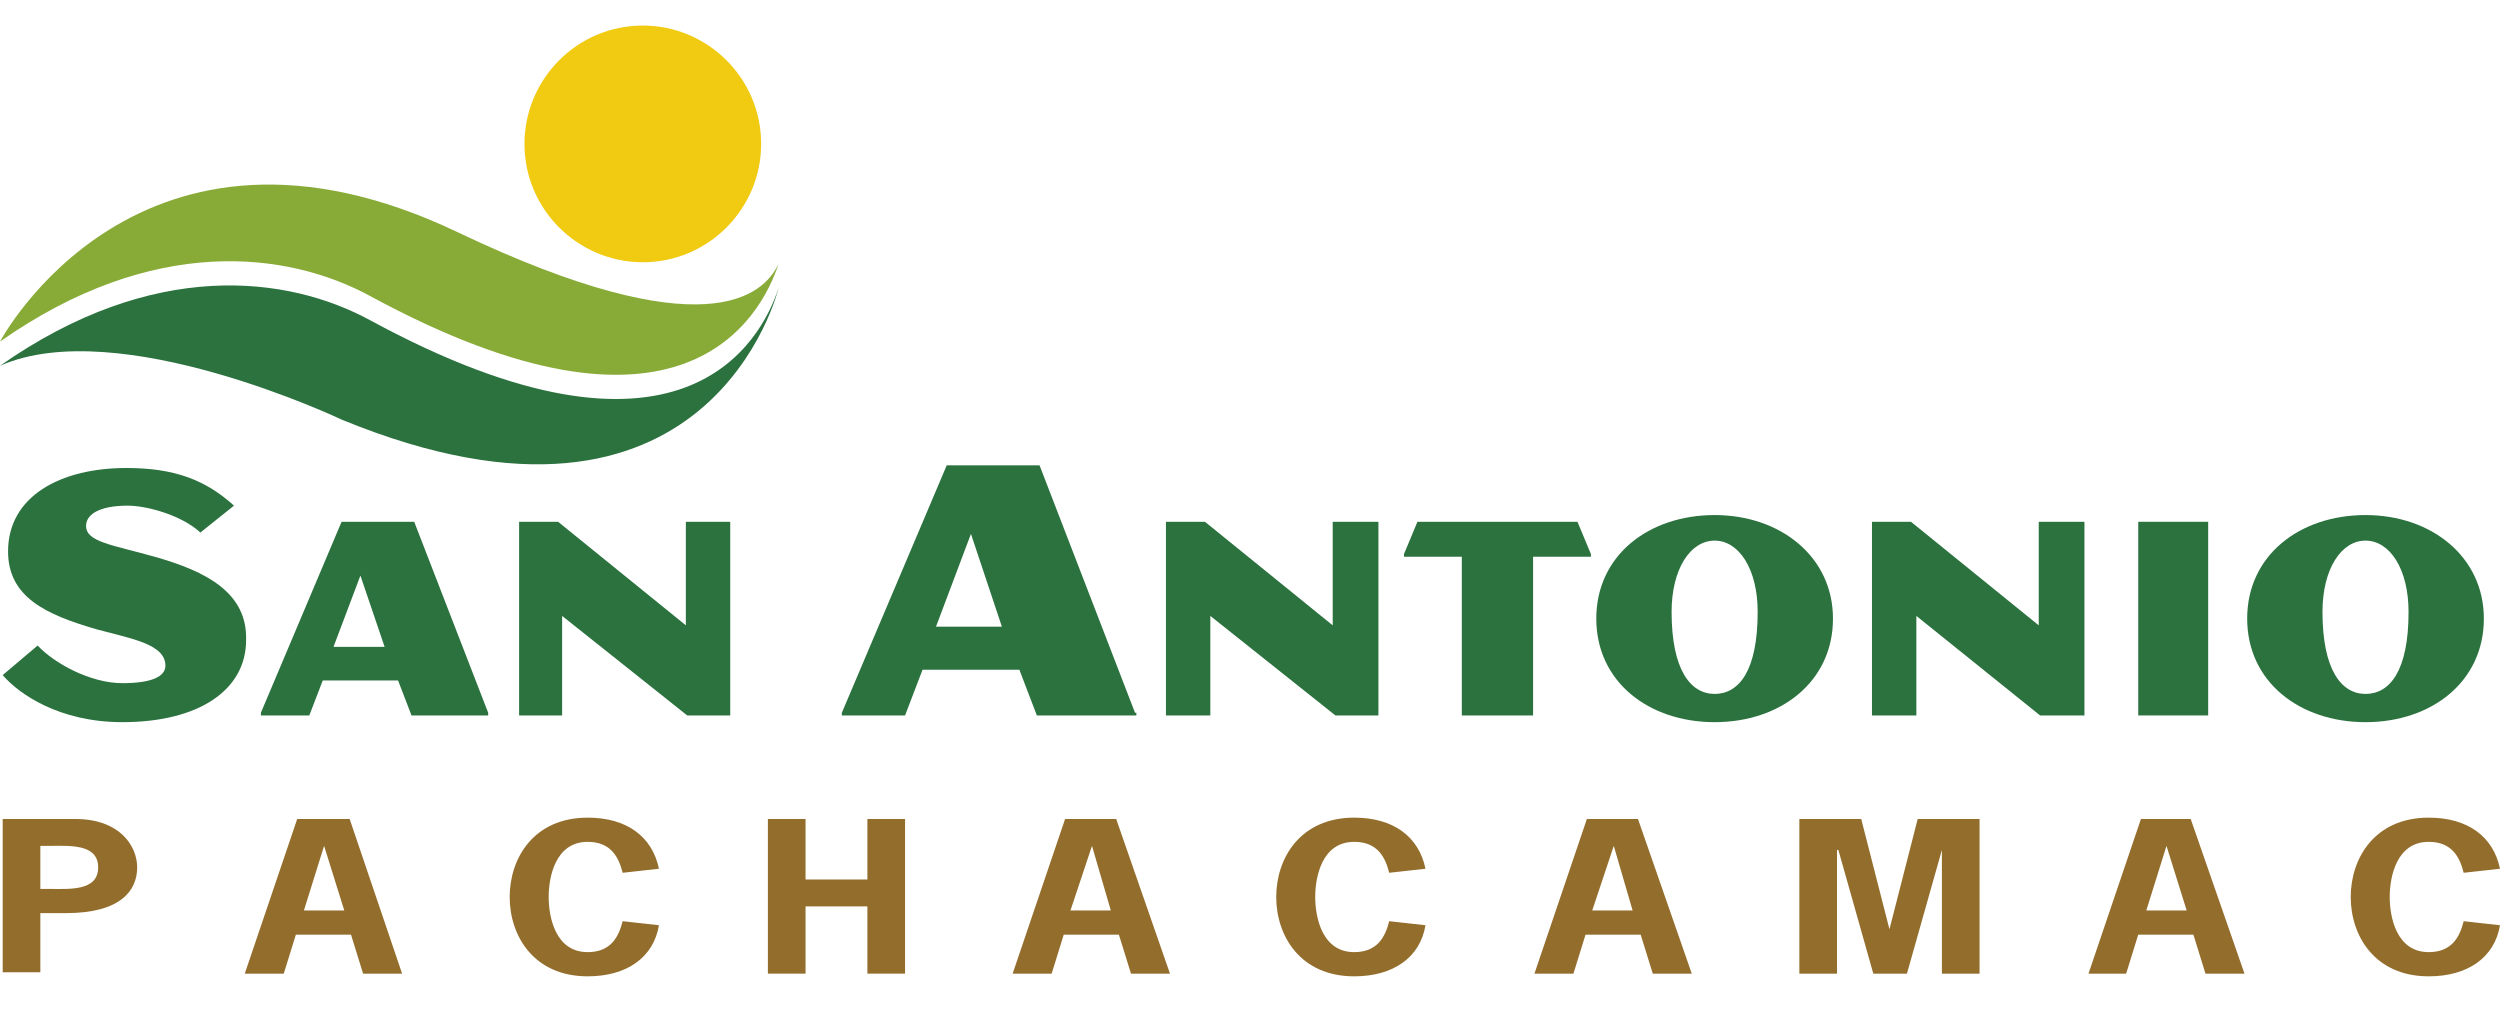 <?xml version="1.0" encoding="utf-8"?>
<!-- Generator: Adobe Illustrator 23.0.1, SVG Export Plug-In . SVG Version: 6.00 Build 0)  -->
<svg version="1.1" xmlns="http://www.w3.org/2000/svg" xmlns:xlink="http://www.w3.org/1999/xlink" x="0px" y="0px"
	 viewBox="0 0 185.9 75.4" style="enable-background:new 0 0 185.9 75.4;" xml:space="preserve">
<style type="text/css">
	.st0{display:none;}
	.st1{display:inline;}
	.st2{fill:#185F2E;}
	.st3{fill:#F1CA12;}
	.st4{fill:#528C3A;}
	.st5{fill:#263A7C;}
	.st6{fill-rule:evenodd;clip-rule:evenodd;fill:#528C3A;}
	.st7{fill-rule:evenodd;clip-rule:evenodd;fill:#185F2E;}
	.st8{fill:#726552;}
	.st9{fill:#BCAC95;}
	.st10{fill:#275D34;}
	.st11{fill:#EAC017;}
	.st12{fill-rule:evenodd;clip-rule:evenodd;fill:#275D34;}
	.st13{fill-rule:evenodd;clip-rule:evenodd;fill:#428742;}
	.st14{fill:#9A774B;}
	.st15{fill:#FFEC00;}
	.st16{fill-rule:evenodd;clip-rule:evenodd;fill:#FFFFFF;}
	.st17{fill:#2B723F;}
	.st18{fill:#88AB37;}
	.st19{fill:#936D2C;}
</style>
<g id="Capa_1" class="st0">
	<g class="st1">
		<path class="st2" d="M19.9,24.8c0.8-3.9,5.1-9,5.1-9L36.2,11l19.2-3.1l10.1,2.3l2.6,5.2l4.9,7l3.1,3.7l2.6,4.1v5.7L76.5,39
			l-8.3,4.7l-4.7,2.1H51.8l-15.9,1.7c0,0-8.6-0.4-8.8-1.2c-0.3-0.8-4.6-8.3-4.6-8.3S19.1,28.7,19.9,24.8z"/>
		<path class="st3" d="M22.5,19.2c0,0,5.3-1.1,14.3-5c0,0,14.8-6.5,26.6-3.3c0,0,2.2,0.7,0.9,1.3c-1.3,0.7-4.2,1.8-13.1,2.6
			c0,0-5.6,0.1-10-0.3c0,0,5.7-2,10.6-2.1c0,0,0.8,0,0.3-0.2c0,0-3-0.7-14.3,2.4c0,0-1.9,0.7-3.7,1.4c0,0,9.8-0.7,22.1,2.6
			c0,0,19.6,6,22.8,14.8c0,0,0.4,1.6-3.3,1c0,0-6.7-0.3-17.6-7.7l-8.9-6c0,0-0.5-0.5,0.4-0.3c0,0,13.7,5,17.3,6.9
			c0,0,0.8,0.3,0.4-0.2c0,0-4.8-3.1-14.2-6.4c0,0-4.1-1.7-13.3-3.7c0,0-2.3-0.4-1.2,0.1c0,0,11.3,6.7,15.1,13.5
			c0,0,5.6,8.3,5.2,12.8c0,0-0.1,0.9-1.2,0.5c0,0-2.8-1-7-9.2c0,0-3-6.6-3.5-8c0,0-0.4-1,0-0.9c0,0,0.1,0,0.6,0.7c0,0,3.5,4,5.6,7.5
			c0,0,0.5,0.5,0.3-0.1c0,0,0.2-0.8-5.8-8.5c0,0-2.9-3.2-4.8-4.5c0,0-0.7-0.3-0.4,0.3c0,0,1.1,3.5,0.5,6.1c0,0-0.2,0.7,0.2,0.8
			c0,0,3.3,1,3.2,5.3c0,0-0.1,7.2-6.2,11.9c0,0-2.1,1.7-3.9-0.9c0,0-2.6-3.9-1.5-10.4c0,0,1.1-6.6,5.9-6.6c0,0,1.3,0,1.4,0
			c0.1,0,0.5-0.3,0.1-3.8c0,0-0.3-1.8-1.6-3.9c0,0-0.9-1.2-4.4-1.9l-0.9,0c0,0,0.5,2-1.7,3.6c0,0,2.7,2.7,0.1,6.8
			c0,0-3.9,6.1-8.9,5.4c0,0-1.8-0.5-1.2-3.9c0,0,0.9-9.4,7-9.6c0,0,1.8,0.1,2.2,0.5c0,0,1.9-0.6,1.7-3.1c0,0-3.6-1.1-13.2,4.5
			c0,0-1.9,1.2-2.4,3.7c0,0-2.7,10.2,0.2,19.4c0,0,2.4,6,3.5,7.2c0,0,0.3,0.8,1.6,0.4c0,0,7.4-4.3,24-5.6c0,0,12.7-1.5,27.5,3.7
			c0,0,8.3-10.2,2.4-27.4c0,0-7.1-20.1-31.3-19.2C47,4.5,31.8,5.1,22.5,19.2z"/>
		<g>
			<g>
				<path class="st2" d="M79.4,58.8c-0.6,0-1.1-0.3-1.3-0.5c-28.3-12.8-58.7-1.3-59-1.2l-0.2,0.1l-0.2,0c-1.5,0-2-1.7-2.2-2.2
					c-6.2-13.2-4.2-23.9-1.5-30.6c2.9-7.3,7.3-11.4,7.5-11.6C37.5-2.4,57.6,2.5,57.8,2.5C70.4,6,77.1,13.1,80.5,18.3
					c3.6,5.5,4.4,10.2,4.5,10.7c3.7,16.2-4,28.5-4.3,29c-0.3,0.5-0.8,0.7-1.1,0.8C79.5,58.8,79.4,58.8,79.4,58.8z M45,50.6
					c9.7-0.3,21.9,0.8,33.8,6.2l0.1,0L79,57c0.1,0,0.1,0.1,0.2,0.1c0.2-0.3,7.6-12.4,4.1-27.7l0-0.1c0,0-0.7-4.7-4.3-10.2
					c-3.3-5-9.7-11.6-21.7-15C57.2,4.1,38-0.5,23.7,14c-0.1,0.1-4.3,4.1-7.1,11.1c-3.7,9.3-3.2,19.2,1.6,29.3l0.1,0.2
					c0.1,0.4,0.3,0.8,0.5,0.9c1.4-0.5,8.6-3.1,18.9-4.3C39.9,50.9,42.3,50.7,45,50.6z"/>
			</g>
		</g>
		<path class="st2" d="M21.1,58.7c0,0,31.3-11.1,57.7,2.1c0,0-2.5,3.5-4,5.1c0,0-20.9-13.6-52.2-6.5C22.6,59.5,19.6,60,21.1,58.7z"
			/>
		<path class="st2" d="M5.4,62.2c0,0,35.6-12.6,65.8,4c0,0-3.3,4.5-5.3,6.6c0,0-17.5-16.1-59.7-9.6c0,0-0.9,0.2-1.1-0.4
			C5,62.7,5.1,62.3,5.4,62.2z"/>
		<g>
			<path class="st2" d="M104,38.8h-8.5V24.5h8.5v3.1h-4.6v2.2h4.3v3.1h-4.3v2.7h4.6V38.8z"/>
			<path class="st2" d="M110.1,38.8h-3.8V23.6h3.8V38.8z"/>
			<path class="st2" d="M131.5,31.6c0,2.4-0.6,4.2-1.8,5.5c-1.2,1.2-2.9,1.9-5.2,1.9c-2.2,0-4-0.6-5.1-1.9c-1.2-1.3-1.8-3.1-1.8-5.5
				c0-2.4,0.6-4.2,1.8-5.4c1.2-1.3,2.9-1.9,5.2-1.9c2.3,0,4,0.6,5.2,1.9C130.9,27.4,131.5,29.2,131.5,31.6z M121.7,31.6
				c0,2.8,1,4.1,2.9,4.1c1,0,1.7-0.3,2.2-1c0.5-0.7,0.7-1.7,0.7-3.1c0-1.4-0.2-2.5-0.7-3.2c-0.5-0.7-1.2-1-2.1-1
				C122.6,27.5,121.7,28.8,121.7,31.6z"/>
			<path class="st2" d="M137.6,38.8h-3.8V23.6h3.8V38.8z"/>
			<path class="st2" d="M140.2,25c0-0.6,0.2-1,0.5-1.3c0.3-0.3,0.8-0.4,1.5-0.4c0.7,0,1.2,0.1,1.6,0.4c0.3,0.3,0.5,0.7,0.5,1.3
				c0,1.1-0.7,1.7-2,1.7C140.9,26.7,140.2,26.1,140.2,25z M144.1,38.8h-3.8V27.7h3.8V38.8z"/>
			<path class="st2" d="M149.7,38.8l-4.2-11.1h4l1.9,6.5c0,0,0,0.1,0,0.2c0,0.1,0,0.2,0.1,0.3c0,0.1,0,0.2,0.1,0.3
				c0,0.1,0,0.2,0,0.3h0.1c0-0.3,0.1-0.7,0.2-1.1l2-6.6h4l-4.2,11.1H149.7z"/>
			<path class="st2" d="M166.2,38.8l-0.7-1.5h-0.1c-0.5,0.6-1,1.1-1.6,1.3c-0.5,0.2-1.2,0.4-2.1,0.4c-1,0-1.9-0.3-2.5-0.9
				c-0.6-0.6-0.9-1.5-0.9-2.6c0-1.2,0.4-2.1,1.2-2.6c0.8-0.6,2-0.9,3.6-1l1.8-0.1v-0.2c0-0.9-0.4-1.4-1.3-1.4
				c-0.8,0-1.8,0.3-3.1,0.8l-1.1-2.5c1.3-0.7,2.9-1,4.9-1c1.4,0,2.5,0.4,3.3,1.1c0.8,0.7,1.2,1.7,1.2,2.9v7.3H166.2z M163.4,36.3
				c0.5,0,0.9-0.1,1.2-0.4c0.3-0.3,0.5-0.7,0.5-1.1v-0.9l-0.9,0c-1.3,0-1.9,0.5-1.9,1.4C162.3,35.9,162.7,36.3,163.4,36.3z"/>
			<path class="st2" d="M178.1,27.5c0.3,0,0.6,0,0.9,0.1l0.2,0l-0.3,3.6c-0.3-0.1-0.7-0.1-1.3-0.1c-0.8,0-1.4,0.2-1.8,0.6
				c-0.4,0.4-0.6,0.9-0.6,1.6v5.4h-3.8V27.7h2.8l0.6,1.8h0.2c0.3-0.6,0.8-1.1,1.3-1.4C177,27.7,177.6,27.5,178.1,27.5z"/>
		</g>
		<g>
			<g>
				<path class="st4" d="M102.5,48.5c0,1.6-0.4,2.8-1.3,3.6c-0.9,0.8-2.1,1.3-3.8,1.3h-2.7v-9.6h3c1.5,0,2.7,0.4,3.5,1.2
					C102.1,45.8,102.5,47,102.5,48.5z M100.9,48.5c0-2.3-1.1-3.4-3.2-3.4h-1.4V52h1.1C99.7,52,100.9,50.9,100.9,48.5z"/>
				<path class="st4" d="M114,53.3h-5.4v-9.6h5.4v1.3h-3.8v2.6h3.6V49h-3.6v3h3.8V53.3z"/>
				<path class="st4" d="M133.9,46.7c0,1-0.3,1.8-1,2.3c-0.7,0.5-1.6,0.8-2.8,0.8h-1v3.6h-1.6v-9.6h2.8c1.2,0,2.1,0.2,2.7,0.7
					C133.6,45,133.9,45.7,133.9,46.7z M129.1,48.5h0.8c0.8,0,1.4-0.1,1.8-0.4c0.4-0.3,0.6-0.7,0.6-1.3c0-0.5-0.2-1-0.5-1.2
					c-0.3-0.3-0.9-0.4-1.6-0.4h-1.1V48.5z"/>
				<path class="st4" d="M139.8,53.3v-9.6h1.6v9.6H139.8z"/>
				<path class="st4" d="M153.4,50.8c0,0.8-0.3,1.5-0.9,2c-0.6,0.5-1.5,0.7-2.5,0.7c-1.1,0-2-0.2-2.7-0.5v-1.5
					c0.4,0.2,0.9,0.4,1.4,0.5c0.5,0.1,0.9,0.2,1.4,0.2c0.6,0,1.1-0.1,1.4-0.4c0.3-0.2,0.4-0.6,0.4-0.9c0-0.4-0.1-0.7-0.4-0.9
					c-0.3-0.2-0.8-0.5-1.7-0.9c-0.9-0.4-1.5-0.8-1.8-1.2c-0.4-0.5-0.5-1-0.5-1.6c0-0.8,0.3-1.4,0.8-1.9c0.6-0.5,1.3-0.7,2.3-0.7
					c0.9,0,1.8,0.2,2.7,0.6l-0.5,1.3c-0.8-0.4-1.6-0.5-2.3-0.5c-0.5,0-0.9,0.1-1.1,0.3c-0.3,0.2-0.4,0.5-0.4,0.9
					c0,0.2,0.1,0.5,0.2,0.6c0.1,0.2,0.3,0.3,0.5,0.5c0.2,0.2,0.7,0.4,1.3,0.6c0.7,0.3,1.2,0.6,1.5,0.8c0.3,0.3,0.6,0.5,0.7,0.9
					C153.4,49.9,153.4,50.3,153.4,50.8z"/>
				<path class="st4" d="M163.4,45c-0.9,0-1.6,0.3-2.1,1c-0.5,0.6-0.8,1.5-0.8,2.6c0,1.2,0.2,2.1,0.7,2.7c0.5,0.6,1.2,0.9,2.1,0.9
					c0.4,0,0.8,0,1.2-0.1c0.4-0.1,0.8-0.2,1.2-0.3v1.3c-0.8,0.3-1.6,0.4-2.6,0.4c-1.4,0-2.5-0.4-3.2-1.3c-0.8-0.8-1.1-2.1-1.1-3.6
					c0-1,0.2-1.9,0.5-2.6c0.4-0.7,0.9-1.3,1.6-1.7c0.7-0.4,1.5-0.6,2.4-0.6c1,0,1.9,0.2,2.7,0.6l-0.6,1.3c-0.3-0.2-0.7-0.3-1-0.4
					C164.1,45.1,163.8,45,163.4,45z"/>
				<path class="st4" d="M180.3,48.6c0,1.6-0.4,2.8-1.2,3.6c-0.8,0.9-1.9,1.3-3.3,1.3c-1.4,0-2.6-0.4-3.3-1.3
					c-0.8-0.9-1.2-2.1-1.2-3.7c0-1.6,0.4-2.8,1.2-3.6c0.8-0.8,1.9-1.3,3.3-1.3c1.4,0,2.5,0.4,3.3,1.3
					C179.9,45.8,180.3,47,180.3,48.6z M173,48.6c0,1.2,0.2,2.1,0.7,2.7c0.5,0.6,1.2,0.9,2.1,0.9c0.9,0,1.6-0.3,2.1-0.9
					c0.5-0.6,0.7-1.5,0.7-2.7c0-1.2-0.2-2.1-0.7-2.7c-0.5-0.6-1.2-0.9-2.1-0.9c-0.9,0-1.6,0.3-2.1,0.9C173.2,46.5,173,47.4,173,48.6
					z"/>
			</g>
		</g>
	</g>
</g>
<g id="Capa_2" class="st0">
	<g class="st1">
		<g>
			<g>
				<path class="st5" d="M6.2,23.4v-22h3.6v18.9h9.3v3.1H6.2z"/>
				<path class="st5" d="M31.4,23.4l-0.7-2.3h-0.1c-0.8,1-1.6,1.7-2.4,2.1c-0.8,0.4-1.9,0.5-3.1,0.5c-1.6,0-2.9-0.4-3.8-1.3
					c-0.9-0.9-1.4-2.1-1.4-3.7c0-1.7,0.6-3,1.9-3.9c1.3-0.9,3.2-1.4,5.8-1.4l2.9-0.1v-0.9c0-1.1-0.2-1.9-0.7-2.4
					c-0.5-0.5-1.3-0.8-2.3-0.8c-0.9,0-1.7,0.1-2.5,0.4c-0.8,0.3-1.5,0.5-2.3,0.9l-1.1-2.5c0.9-0.5,1.9-0.8,3-1.1
					c1.1-0.2,2.1-0.4,3-0.4c2.1,0,3.7,0.5,4.8,1.4c1.1,0.9,1.6,2.4,1.6,4.3v11.2H31.4z M26.1,21c1.3,0,2.3-0.4,3.1-1.1
					c0.8-0.7,1.2-1.7,1.2-3v-1.4l-2.1,0.1c-1.7,0.1-2.9,0.3-3.6,0.8c-0.8,0.5-1.1,1.3-1.1,2.3c0,0.7,0.2,1.3,0.7,1.7
					C24.6,20.8,25.2,21,26.1,21z"/>
				<path class="st5" d="M48.5,18.7c0,1.6-0.6,2.9-1.8,3.7c-1.2,0.9-2.9,1.3-5.1,1.3c-2.2,0-4-0.3-5.3-1v-3.1c2,0.9,3.8,1.4,5.5,1.4
					c2.2,0,3.3-0.7,3.3-2c0-0.4-0.1-0.8-0.4-1.1c-0.2-0.3-0.6-0.6-1.2-0.9c-0.6-0.3-1.3-0.6-2.3-1c-1.9-0.7-3.2-1.5-3.9-2.2
					c-0.7-0.7-1-1.7-1-2.9c0-1.4,0.6-2.5,1.7-3.3c1.1-0.8,2.7-1.2,4.7-1.2c2,0,3.8,0.4,5.6,1.2l-1.1,2.7c-1.8-0.7-3.3-1.1-4.5-1.1
					c-1.9,0-2.8,0.5-2.8,1.6c0,0.5,0.2,1,0.7,1.3c0.5,0.4,1.5,0.9,3.2,1.5c1.4,0.5,2.4,1,3,1.5c0.6,0.4,1.1,1,1.4,1.5
					C48.3,17.2,48.5,17.9,48.5,18.7z"/>
				<path class="st5" d="M67,4.2c-2.1,0-3.7,0.7-4.9,2.2c-1.2,1.5-1.8,3.5-1.8,6.1c0,2.7,0.6,4.7,1.7,6.1c1.1,1.4,2.8,2.1,4.9,2.1
					c0.9,0,1.8-0.1,2.7-0.3c0.9-0.2,1.8-0.4,2.7-0.7v3.1c-1.7,0.7-3.7,1-5.9,1c-3.2,0-5.7-1-7.4-2.9c-1.7-2-2.6-4.7-2.6-8.4
					c0-2.3,0.4-4.3,1.3-6c0.8-1.7,2-3,3.6-3.9C63,1.6,64.9,1.1,67,1.1c2.2,0,4.3,0.5,6.2,1.4l-1.3,3c-0.7-0.3-1.5-0.7-2.4-0.9
					C68.7,4.3,67.9,4.2,67,4.2z"/>
				<path class="st5" d="M85.6,23.4l-0.7-2.3h-0.1c-0.8,1-1.6,1.7-2.4,2.1c-0.8,0.4-1.9,0.5-3.1,0.5c-1.6,0-2.9-0.4-3.8-1.3
					c-0.9-0.9-1.4-2.1-1.4-3.7c0-1.7,0.6-3,1.9-3.9c1.3-0.9,3.2-1.4,5.8-1.4l2.9-0.1v-0.9c0-1.1-0.2-1.9-0.7-2.4
					c-0.5-0.5-1.3-0.8-2.3-0.8c-0.9,0-1.7,0.1-2.5,0.4c-0.8,0.3-1.5,0.5-2.3,0.9l-1.1-2.5c0.9-0.5,1.9-0.8,3-1.1
					c1.1-0.2,2.1-0.4,3-0.4c2.1,0,3.7,0.5,4.8,1.4c1.1,0.9,1.6,2.4,1.6,4.3v11.2H85.6z M80.4,21c1.3,0,2.3-0.4,3.1-1.1
					c0.8-0.7,1.2-1.7,1.2-3v-1.4l-2.1,0.1c-1.7,0.1-2.9,0.3-3.6,0.8c-0.8,0.5-1.1,1.3-1.1,2.3c0,0.7,0.2,1.3,0.7,1.7
					C78.8,20.8,79.5,21,80.4,21z"/>
				<path class="st5" d="M102.7,18.7c0,1.6-0.6,2.9-1.8,3.7c-1.2,0.9-2.9,1.3-5.1,1.3c-2.2,0-4-0.3-5.3-1v-3.1
					c2,0.9,3.8,1.4,5.5,1.4c2.2,0,3.3-0.7,3.3-2c0-0.4-0.1-0.8-0.4-1.1c-0.2-0.3-0.6-0.6-1.2-0.9c-0.6-0.3-1.3-0.6-2.3-1
					c-1.9-0.7-3.2-1.5-3.9-2.2c-0.7-0.7-1-1.7-1-2.9c0-1.4,0.6-2.5,1.7-3.3c1.1-0.8,2.7-1.2,4.7-1.2c2,0,3.8,0.4,5.6,1.2l-1.1,2.7
					c-1.8-0.7-3.3-1.1-4.5-1.1c-1.9,0-2.8,0.5-2.8,1.6c0,0.5,0.2,1,0.7,1.3c0.5,0.4,1.5,0.9,3.2,1.5c1.4,0.5,2.4,1,3,1.5
					c0.6,0.4,1.1,1,1.4,1.5C102.6,17.2,102.7,17.9,102.7,18.7z"/>
				<path class="st5" d="M111.7,23.7c-2.5,0-4.4-0.7-5.7-2.2c-1.3-1.5-2-3.6-2-6.3c0-2.8,0.7-4.9,2.1-6.5c1.4-1.5,3.3-2.3,5.9-2.3
					c1.8,0,3.3,0.3,4.7,1l-1.1,2.8c-1.5-0.6-2.7-0.9-3.7-0.9c-2.9,0-4.3,1.9-4.3,5.7c0,1.9,0.4,3.3,1.1,4.2c0.7,0.9,1.8,1.4,3.2,1.4
					c1.6,0,3.1-0.4,4.5-1.2v3.1c-0.6,0.4-1.3,0.6-2,0.8C113.6,23.7,112.7,23.7,111.7,23.7z"/>
				<path class="st5" d="M129.1,23.4l-0.7-2.3h-0.1c-0.8,1-1.6,1.7-2.4,2.1c-0.8,0.4-1.9,0.5-3.1,0.5c-1.6,0-2.9-0.4-3.8-1.3
					c-0.9-0.9-1.4-2.1-1.4-3.7c0-1.7,0.6-3,1.9-3.9c1.3-0.9,3.2-1.4,5.8-1.4l2.9-0.1v-0.9c0-1.1-0.2-1.9-0.7-2.4
					c-0.5-0.5-1.3-0.8-2.3-0.8c-0.9,0-1.7,0.1-2.5,0.4c-0.8,0.3-1.5,0.5-2.3,0.9l-1.1-2.5c0.9-0.5,1.9-0.8,3-1.1
					c1.1-0.2,2.1-0.4,3-0.4c2.1,0,3.7,0.5,4.8,1.4c1.1,0.9,1.6,2.4,1.6,4.3v11.2H129.1z M123.9,21c1.3,0,2.3-0.4,3.1-1.1
					c0.8-0.7,1.2-1.7,1.2-3v-1.4l-2.1,0.1c-1.7,0.1-2.9,0.3-3.6,0.8c-0.8,0.5-1.1,1.3-1.1,2.3c0,0.7,0.2,1.3,0.7,1.7
					C122.3,20.8,123,21,123.9,21z"/>
				<path class="st5" d="M140.7,23.7c-2.1,0-3.7-0.8-4.9-2.3c-1.2-1.5-1.7-3.6-1.7-6.3c0-2.7,0.6-4.9,1.8-6.4
					c1.2-1.5,2.8-2.3,4.9-2.3c2.2,0,3.9,0.8,5,2.4h0.2c-0.2-1.2-0.3-2.1-0.3-2.8V0h3.6v23.4h-2.8l-0.6-2.2h-0.2
					C144.5,22.9,142.9,23.7,140.7,23.7z M141.6,20.9c1.5,0,2.5-0.4,3.2-1.2c0.7-0.8,1-2.1,1-4v-0.5c0-2.1-0.3-3.6-1-4.5
					c-0.7-0.9-1.8-1.3-3.2-1.3c-1.2,0-2.2,0.5-2.9,1.5c-0.7,1-1,2.4-1,4.3c0,1.8,0.3,3.3,1,4.2C139.3,20.4,140.3,20.9,141.6,20.9z"
					/>
				<path class="st5" d="M163.1,23.4l-0.7-2.3h-0.1c-0.8,1-1.6,1.7-2.4,2.1c-0.8,0.4-1.9,0.5-3.1,0.5c-1.6,0-2.9-0.4-3.8-1.3
					c-0.9-0.9-1.4-2.1-1.4-3.7c0-1.7,0.6-3,1.9-3.9c1.3-0.9,3.2-1.4,5.8-1.4l2.9-0.1v-0.9c0-1.1-0.2-1.9-0.7-2.4
					c-0.5-0.5-1.3-0.8-2.3-0.8c-0.9,0-1.7,0.1-2.5,0.4c-0.8,0.3-1.5,0.5-2.3,0.9l-1.1-2.5c0.9-0.5,1.9-0.8,3-1.1
					c1.1-0.2,2.1-0.4,3-0.4c2.1,0,3.7,0.5,4.8,1.4c1.1,0.9,1.6,2.4,1.6,4.3v11.2H163.1z M157.9,21c1.3,0,2.3-0.4,3.1-1.1
					c0.8-0.7,1.2-1.7,1.2-3v-1.4l-2.1,0.1c-1.7,0.1-2.9,0.3-3.6,0.8c-0.8,0.5-1.1,1.3-1.1,2.3c0,0.7,0.2,1.3,0.7,1.7
					C156.3,20.8,157,21,157.9,21z"/>
				<path class="st5" d="M180.2,18.7c0,1.6-0.6,2.9-1.8,3.7c-1.2,0.9-2.9,1.3-5.1,1.3c-2.2,0-4-0.3-5.3-1v-3.1
					c2,0.9,3.8,1.4,5.5,1.4c2.2,0,3.3-0.7,3.3-2c0-0.4-0.1-0.8-0.4-1.1c-0.2-0.3-0.6-0.6-1.2-0.9c-0.6-0.3-1.3-0.6-2.3-1
					c-1.9-0.7-3.2-1.5-3.9-2.2c-0.7-0.7-1-1.7-1-2.9c0-1.4,0.6-2.5,1.7-3.3c1.1-0.8,2.7-1.2,4.7-1.2c2,0,3.8,0.4,5.6,1.2l-1.1,2.7
					c-1.8-0.7-3.3-1.1-4.5-1.1c-1.9,0-2.8,0.5-2.8,1.6c0,0.5,0.2,1,0.7,1.3c0.5,0.4,1.5,0.9,3.2,1.5c1.4,0.5,2.4,1,3,1.5
					c0.6,0.4,1.1,1,1.4,1.5C180.1,17.2,180.2,17.9,180.2,18.7z"/>
			</g>
		</g>
		<g>
			<g>
				<path class="st5" d="M176.3,63.2c-0.2-8.5,4-16.8,4-24.5c-0.4-1.4-1-2.6-2-3.8c-5.8-5.9-18.1-7.3-25-7.5c4.1,1,8,2.6,10.7,4.9
					c7.2,7.3,2.2,17.7,5.1,27.4c1.8,8.3,7,15,8.9,14.7C177,71.3,176.3,67.4,176.3,63.2z"/>
				<path class="st5" d="M159.7,55.2c3.1,6.3,8.6,11.2,11.2,12.2c-1.1-2.2-2.2-4.7-2.9-7.3c-2.9-9.7,2-20-5.2-27.2
					c-1.6-1.4-3.6-2.5-5.8-3.4c-7-1.8-15.3-1.9-20.4-1.8c4.4,0.6,8.6,1.7,12,3.6C157.4,37,154.7,46.7,159.7,55.2z"/>
				<path class="st5" d="M128.8,30.2c16.9,3.7,14.3,14.2,20.9,21.6c4,5,9.7,8.7,12.8,9.8c-1.5-1.8-3-3.8-4.2-6.1
					c-5-8.5-2.3-18.1-11.3-23.9c-3.3-1.8-7.4-2.9-11.7-3.5c-5.6-0.3-63.1-0.2-66.7,0C73.1,28.4,124.9,29.4,128.8,30.2z"/>
			</g>
		</g>
		<g>
			<path class="st5" d="M11.6,35.3c0,1-0.3,1.8-0.8,2.3c-0.5,0.5-1.3,0.8-2.3,0.8H6.8v-6.1h1.9c0.9,0,1.7,0.3,2.2,0.8
				C11.4,33.7,11.6,34.4,11.6,35.3z M10.9,35.4c0-0.8-0.2-1.4-0.6-1.8c-0.4-0.4-1-0.6-1.8-0.6h-1v4.8h0.9c0.8,0,1.5-0.2,1.9-0.6
				C10.7,36.8,10.9,36.2,10.9,35.4z"/>
			<path class="st5" d="M16.2,38.4h-3.4v-6.1h3.4V33h-2.7v2H16v0.6h-2.5v2.2h2.7V38.4z"/>
			<path class="st5" d="M24.6,36.8c0,0.5-0.2,1-0.6,1.3c-0.4,0.3-0.9,0.4-1.6,0.4c-0.7,0-1.3-0.1-1.7-0.3v-0.7
				c0.2,0.1,0.5,0.2,0.8,0.2c0.3,0.1,0.6,0.1,0.9,0.1c0.5,0,0.8-0.1,1.1-0.3c0.2-0.2,0.4-0.4,0.4-0.7c0-0.2,0-0.4-0.1-0.5
				c-0.1-0.1-0.2-0.3-0.4-0.4c-0.2-0.1-0.5-0.2-0.9-0.4c-0.6-0.2-1-0.4-1.2-0.7c-0.2-0.3-0.4-0.6-0.4-1.1c0-0.5,0.2-0.8,0.5-1.1
				c0.4-0.3,0.8-0.4,1.4-0.4c0.6,0,1.2,0.1,1.7,0.3l-0.2,0.6c-0.5-0.2-1-0.3-1.5-0.3c-0.4,0-0.7,0.1-0.9,0.2
				c-0.2,0.2-0.3,0.4-0.3,0.7c0,0.2,0,0.4,0.1,0.5c0.1,0.1,0.2,0.3,0.4,0.4c0.2,0.1,0.5,0.2,0.8,0.4c0.6,0.2,1.1,0.5,1.3,0.7
				C24.5,36.1,24.6,36.4,24.6,36.8z"/>
			<path class="st5" d="M30.1,38.4l-0.8-1.9h-2.4l-0.7,1.9h-0.7l2.4-6.1h0.6l2.4,6.1H30.1z M29.1,35.9L28.4,34
				c-0.1-0.2-0.2-0.5-0.3-0.9C28,33.4,28,33.7,27.8,34l-0.7,1.9H29.1z"/>
			<path class="st5" d="M36.8,38.4H36l-3.3-5.1h0c0,0.6,0.1,1.1,0.1,1.6v3.4h-0.7v-6.1h0.8l3.3,5.1h0c0-0.1,0-0.3,0-0.7
				c0-0.4,0-0.7,0-0.9v-3.5h0.7V38.4z"/>
			<path class="st5" d="M45.9,38.4l-0.8-1.9h-2.4L42,38.4h-0.7l2.4-6.1h0.6l2.4,6.1H45.9z M44.9,35.9L44.2,34
				c-0.1-0.2-0.2-0.5-0.3-0.9c-0.1,0.3-0.1,0.6-0.3,0.9L43,35.9H44.9z"/>
			<path class="st5" d="M52.3,38.4h-0.8l-3.3-5.1h0c0,0.6,0.1,1.1,0.1,1.6v3.4h-0.7v-6.1h0.8l3.3,5.1h0c0-0.1,0-0.3,0-0.7
				c0-0.4,0-0.7,0-0.9v-3.5h0.7V38.4z"/>
			<path class="st5" d="M56.3,38.4h-0.7V33h-1.9v-0.6h4.5V33h-1.9V38.4z"/>
			<path class="st5" d="M64.8,35.4c0,1-0.2,1.7-0.7,2.3c-0.5,0.6-1.2,0.8-2,0.8c-0.9,0-1.6-0.3-2.1-0.8c-0.5-0.5-0.7-1.3-0.7-2.3
				c0-1,0.2-1.8,0.7-2.3c0.5-0.5,1.2-0.8,2.1-0.8c0.9,0,1.6,0.3,2,0.8C64.6,33.7,64.8,34.4,64.8,35.4z M60,35.4
				c0,0.8,0.2,1.4,0.5,1.9c0.3,0.4,0.9,0.6,1.5,0.6c0.7,0,1.2-0.2,1.5-0.6c0.3-0.4,0.5-1,0.5-1.9c0-0.8-0.2-1.4-0.5-1.9
				c-0.3-0.4-0.8-0.6-1.5-0.6c-0.7,0-1.2,0.2-1.5,0.6C60.1,34,60,34.6,60,35.4z"/>
			<path class="st5" d="M71,38.4h-0.8l-3.3-5.1h0c0,0.6,0.1,1.1,0.1,1.6v3.4h-0.7v-6.1h0.8l3.3,5.1h0c0-0.1,0-0.3,0-0.7
				c0-0.4,0-0.7,0-0.9v-3.5H71V38.4z"/>
			<path class="st5" d="M72.8,38.4v-6.1h0.7v6.1H72.8z"/>
			<path class="st5" d="M80.6,35.4c0,1-0.2,1.7-0.7,2.3c-0.5,0.6-1.2,0.8-2,0.8c-0.9,0-1.6-0.3-2.1-0.8c-0.5-0.5-0.7-1.3-0.7-2.3
				c0-1,0.2-1.8,0.7-2.3c0.5-0.5,1.2-0.8,2.1-0.8c0.9,0,1.6,0.3,2,0.8C80.3,33.7,80.6,34.4,80.6,35.4z M75.7,35.4
				c0,0.8,0.2,1.4,0.5,1.9c0.3,0.4,0.9,0.6,1.5,0.6c0.7,0,1.2-0.2,1.5-0.6c0.3-0.4,0.5-1,0.5-1.9c0-0.8-0.2-1.4-0.5-1.9
				c-0.3-0.4-0.8-0.6-1.5-0.6c-0.7,0-1.2,0.2-1.5,0.6C75.9,34,75.7,34.6,75.7,35.4z"/>
		</g>
	</g>
</g>
<g id="Capa_3" class="st0">
	<g class="st1">
		<g>
			<path class="st6" d="M25,48.1c44.4,28,58-13.9,104,13.3C72.9,51.8,70,86.1,25,48.1z"/>
			<path class="st7" d="M115.1,63.4C76.8,61.2,67.7,81,37.3,61C66.7,91.1,81,63.6,115.1,63.4z"/>
			<g>
				<path class="st4" d="M70.9,19.4L63.8,1h2.6l4.8,13.3c0.4,1.1,0.7,2.1,1,3c0.3-1,0.6-2,1-3l5-13.3h2.5l-7.2,18.3H70.9z"/>
				<path class="st4" d="M82,3.6V1h2.2v2.6H82z M82,19.4V6.1h2.2v13.3H82z"/>
				<path class="st4" d="M87.6,19.4V1h2.3v18.3H87.6z"/>
				<path class="st4" d="M93.3,19.4V1h2.3v18.3H93.3z"/>
				<path class="st4" d="M107.7,17.7c-0.8,0.7-1.6,1.2-2.4,1.5c-0.8,0.3-1.6,0.4-2.5,0.4c-1.5,0-2.6-0.4-3.4-1.1
					c-0.8-0.7-1.2-1.6-1.2-2.7c0-0.7,0.1-1.2,0.4-1.8c0.3-0.5,0.7-1,1.2-1.3c0.5-0.3,1-0.6,1.6-0.7c0.4-0.1,1.1-0.2,2-0.3
					c1.8-0.2,3.2-0.5,4-0.8c0-0.3,0-0.5,0-0.6c0-0.9-0.2-1.6-0.6-1.9c-0.6-0.5-1.4-0.8-2.6-0.8c-1.1,0-1.8,0.2-2.3,0.6
					c-0.5,0.4-0.9,1-1.1,2l-2.2-0.3c0.2-0.9,0.5-1.7,1-2.3c0.5-0.6,1.1-1,2-1.3c0.9-0.3,1.9-0.5,3-0.5c1.1,0,2.1,0.1,2.8,0.4
					c0.7,0.3,1.2,0.6,1.6,1c0.3,0.4,0.6,0.9,0.7,1.5c0.1,0.4,0.1,1.1,0.1,2.1v3c0,2.1,0.1,3.4,0.1,4c0.1,0.6,0.3,1.1,0.6,1.6h-2.4
					C107.9,18.9,107.8,18.4,107.7,17.7z M107.5,12.7c-0.8,0.3-2,0.6-3.7,0.9c-0.9,0.1-1.6,0.3-2,0.4c-0.4,0.2-0.7,0.4-0.9,0.7
					c-0.2,0.3-0.3,0.7-0.3,1.1c0,0.6,0.2,1.1,0.7,1.5c0.5,0.4,1.1,0.6,2,0.6c0.9,0,1.6-0.2,2.3-0.6c0.7-0.4,1.2-0.9,1.5-1.6
					c0.2-0.5,0.4-1.3,0.4-2.3V12.7z"/>
			</g>
			<g>
				<path class="st2" d="M45.5,36.6l3.5-0.3c0.2,1.4,0.5,2.5,1.1,3.4c0.6,0.9,1.5,1.6,2.8,2.2c1.3,0.5,2.7,0.8,4.3,0.8
					c1.4,0,2.6-0.2,3.7-0.6c1.1-0.4,1.9-1,2.4-1.7c0.5-0.7,0.8-1.5,0.8-2.4c0-0.9-0.3-1.6-0.8-2.3c-0.5-0.7-1.3-1.2-2.5-1.6
					c-0.7-0.3-2.4-0.7-5-1.4c-2.6-0.6-4.4-1.2-5.4-1.7c-1.3-0.7-2.3-1.6-3-2.6c-0.6-1-1-2.2-1-3.5c0-1.4,0.4-2.7,1.2-3.9
					c0.8-1.2,2-2.2,3.5-2.8c1.5-0.6,3.2-1,5.1-1c2.1,0,3.9,0.3,5.5,1c1.6,0.7,2.8,1.6,3.6,2.9c0.8,1.3,1.3,2.8,1.4,4.4l-3.5,0.3
					c-0.2-1.8-0.8-3.1-1.9-4c-1.1-0.9-2.7-1.3-4.9-1.3c-2.2,0-3.9,0.4-4.9,1.2c-1,0.8-1.5,1.8-1.5,3c0,1,0.4,1.8,1.1,2.5
					c0.7,0.6,2.6,1.3,5.6,2c3,0.7,5.1,1.3,6.2,1.8c1.6,0.7,2.8,1.7,3.6,2.8c0.8,1.1,1.2,2.5,1.2,4c0,1.5-0.4,2.9-1.3,4.2
					c-0.9,1.3-2.1,2.3-3.7,3.1c-1.6,0.7-3.4,1.1-5.4,1.1c-2.5,0-4.6-0.4-6.3-1.1c-1.7-0.7-3-1.8-4-3.3
					C46.1,40.1,45.6,38.4,45.5,36.6z"/>
				<path class="st2" d="M85.5,43c-1.3,1.1-2.5,1.8-3.7,2.3c-1.2,0.4-2.4,0.7-3.8,0.7c-2.2,0-3.9-0.5-5.1-1.6
					c-1.2-1.1-1.8-2.5-1.8-4.2c0-1,0.2-1.9,0.7-2.7c0.4-0.8,1-1.5,1.8-2c0.7-0.5,1.5-0.9,2.5-1.1c0.7-0.2,1.7-0.3,3-0.5
					c2.8-0.3,4.8-0.7,6.1-1.2c0-0.5,0-0.8,0-0.9c0-1.4-0.3-2.4-1-2.9c-0.9-0.8-2.2-1.2-3.9-1.2c-1.6,0-2.8,0.3-3.6,0.8
					c-0.8,0.6-1.3,1.6-1.7,3l-3.3-0.5c0.3-1.4,0.8-2.6,1.5-3.5c0.7-0.9,1.7-1.6,3-2c1.3-0.5,2.8-0.7,4.6-0.7c1.7,0,3.1,0.2,4.2,0.6
					c1.1,0.4,1.9,0.9,2.4,1.5c0.5,0.6,0.9,1.4,1.1,2.3c0.1,0.6,0.2,1.6,0.2,3.2V37c0,3.2,0.1,5.2,0.2,6c0.1,0.8,0.4,1.7,0.9,2.4
					h-3.6C85.8,44.8,85.6,44,85.5,43z M85.2,35.4c-1.2,0.5-3.1,0.9-5.6,1.3c-1.4,0.2-2.4,0.4-3,0.7c-0.6,0.3-1,0.6-1.3,1.1
					c-0.3,0.5-0.5,1-0.5,1.6c0,0.9,0.3,1.7,1,2.3c0.7,0.6,1.7,0.9,3,0.9c1.3,0,2.5-0.3,3.5-0.9c1-0.6,1.8-1.4,2.3-2.4
					c0.4-0.8,0.6-1.9,0.6-3.4V35.4z"/>
				<path class="st2" d="M93.9,45.5V25.3H97v3.1c0.8-1.4,1.5-2.4,2.2-2.8c0.7-0.5,1.4-0.7,2.2-0.7c1.2,0,2.3,0.4,3.5,1.1l-1.2,3.2
					c-0.8-0.5-1.7-0.7-2.5-0.7c-0.7,0-1.4,0.2-2,0.7c-0.6,0.5-1,1.1-1.3,1.9c-0.4,1.2-0.6,2.5-0.6,4v10.6H93.9z"/>
				<path class="st2" d="M120.1,43c-1.3,1.1-2.5,1.8-3.7,2.3c-1.2,0.4-2.4,0.7-3.8,0.7c-2.2,0-3.9-0.5-5.1-1.6
					c-1.2-1.1-1.8-2.5-1.8-4.2c0-1,0.2-1.9,0.7-2.7c0.5-0.8,1-1.5,1.8-2c0.7-0.5,1.5-0.9,2.5-1.1c0.7-0.2,1.7-0.3,3-0.5
					c2.8-0.3,4.8-0.7,6.1-1.2c0-0.5,0-0.8,0-0.9c0-1.4-0.3-2.4-1-2.9c-0.9-0.8-2.2-1.2-3.9-1.2c-1.6,0-2.8,0.3-3.6,0.8
					c-0.8,0.6-1.3,1.6-1.7,3l-3.3-0.5c0.3-1.4,0.8-2.6,1.5-3.5c0.7-0.9,1.7-1.6,3-2c1.3-0.5,2.8-0.7,4.6-0.7c1.7,0,3.1,0.2,4.2,0.6
					c1.1,0.4,1.9,0.9,2.4,1.5c0.5,0.6,0.9,1.4,1.1,2.3c0.1,0.6,0.2,1.6,0.2,3.2V37c0,3.2,0.1,5.2,0.2,6c0.1,0.8,0.4,1.7,0.9,2.4
					h-3.6C120.4,44.8,120.2,44,120.1,43z M119.8,35.4c-1.2,0.5-3.1,0.9-5.6,1.3c-1.4,0.2-2.4,0.4-3,0.7c-0.6,0.3-1,0.6-1.3,1.1
					c-0.3,0.5-0.5,1-0.5,1.6c0,0.9,0.3,1.7,1,2.3c0.7,0.6,1.7,0.9,3,0.9c1.3,0,2.5-0.3,3.5-0.9c1-0.6,1.8-1.4,2.3-2.4
					c0.4-0.8,0.5-1.9,0.5-3.4V35.4z"/>
				<path class="st2" d="M124.2,53.3l0.6-2.9c0.7,0.2,1.2,0.3,1.6,0.3c0.7,0,1.2-0.2,1.6-0.7c0.3-0.5,0.5-1.6,0.5-3.5V25.3h3.4v21.3
					c0,2.5-0.3,4.2-1,5.2c-0.8,1.3-2.2,1.9-4.1,1.9C126,53.7,125.1,53.6,124.2,53.3z"/>
				<path class="st2" d="M150.4,43c-1.3,1.1-2.5,1.8-3.7,2.3c-1.2,0.4-2.4,0.7-3.8,0.7c-2.2,0-3.9-0.5-5.1-1.6
					c-1.2-1.1-1.8-2.5-1.8-4.2c0-1,0.2-1.9,0.7-2.7c0.4-0.8,1-1.5,1.8-2c0.7-0.5,1.5-0.9,2.5-1.1c0.7-0.2,1.7-0.3,3-0.5
					c2.8-0.3,4.8-0.7,6.1-1.2c0-0.5,0-0.8,0-0.9c0-1.4-0.3-2.4-1-2.9c-0.9-0.8-2.2-1.2-3.9-1.2c-1.6,0-2.8,0.3-3.6,0.8
					c-0.8,0.6-1.3,1.6-1.7,3l-3.3-0.5c0.3-1.4,0.8-2.6,1.5-3.5c0.7-0.9,1.7-1.6,3-2c1.3-0.5,2.8-0.7,4.6-0.7c1.7,0,3.1,0.2,4.2,0.6
					c1.1,0.4,1.9,0.9,2.4,1.5c0.5,0.6,0.9,1.4,1.1,2.3c0.1,0.6,0.2,1.6,0.2,3.2V37c0,3.2,0.1,5.2,0.2,6c0.1,0.8,0.4,1.7,0.9,2.4
					h-3.6C150.7,44.8,150.5,44,150.4,43z M150.1,35.4c-1.2,0.5-3.1,0.9-5.6,1.3c-1.4,0.2-2.4,0.4-3,0.7c-0.6,0.3-1,0.6-1.3,1.1
					c-0.3,0.5-0.5,1-0.5,1.6c0,0.9,0.3,1.7,1,2.3c0.7,0.6,1.7,0.9,3,0.9c1.3,0,2.5-0.3,3.5-0.9c1-0.6,1.8-1.4,2.3-2.4
					c0.4-0.8,0.6-1.9,0.6-3.4V35.4z"/>
			</g>
			<path class="st8" d="M133,18.1c0,0,5.9-1.7,14.7,0c0,0,2.6,0.9,3.7,1c0,0,7.6-0.5,12.4-1.9c0,0-4.9-0.9-7.8-6.1
				c0,0-1.8-4.3-3.3-4.5c0,0-3.7-0.9-9.1,1.5C143.5,8,137.2,10.7,133,18.1z"/>
			<path class="st9" d="M115.1,18.6c0,0,7.5-2.1,18.6,0c0,0,3.2,0.5,4.6,0.6c0,0,9.1,0.9,16.7-0.5c0,0-7.1-3.3-10.8-9.1
				c0,0-2.8-5.2-4.2-5.7c0,0-4.6-1.2-11.6,1.9C128.4,5.8,120.5,9.2,115.1,18.6z"/>
			<path class="st8" d="M115.1,18.6c0,0,7.5-2.1,18.6,0c0,0-8.1-10,6.3-14.7c0,0-4.6-1.2-11.6,1.9C128.4,5.8,120.5,9.2,115.1,18.6z"
				/>
		</g>
		<g>
			<path class="st2" d="M135.5,54.6v10.1h-1.3V54.6H135.5z"/>
			<path class="st2" d="M144.8,64.3c-0.5,0.2-1.4,0.5-2.7,0.5c-2.8,0-5-1.8-5-5.1c0-3.2,2.1-5.3,5.3-5.3c1.3,0,2.1,0.3,2.4,0.4
				l-0.3,1.1c-0.5-0.2-1.2-0.4-2-0.4c-2.4,0-3.9,1.5-3.9,4.2c0,2.5,1.4,4.1,3.9,4.1c0.8,0,1.6-0.2,2.1-0.4L144.8,64.3z"/>
			<path class="st2" d="M148.1,61.5l-1,3.2h-1.3l3.4-10.1h1.6l3.4,10.1h-1.4l-1.1-3.2H148.1z M151.4,60.5l-1-2.9
				c-0.2-0.7-0.4-1.3-0.5-1.8h0c-0.2,0.6-0.3,1.2-0.5,1.8l-1,2.9H151.4z"/>
		</g>
	</g>
</g>
<g id="Capa_4" class="st0">
	<g class="st1">
		<path class="st10" d="M108.3,30c0.4,0,0.8-0.1,1.2-0.2c0.4-0.1,0.7-0.3,1.1-0.5c0.3-0.2,0.6-0.5,0.7-0.8c0.2-0.3,0.3-0.7,0.3-1.1
			c0-0.5-0.1-0.9-0.4-1.3c-0.3-0.4-0.6-0.7-1-1.1c-0.4-0.3-0.9-0.6-1.4-0.9c-0.5-0.3-1.1-0.6-1.6-0.9c-0.6-0.3-1.1-0.6-1.6-0.9
			c-0.5-0.3-1-0.7-1.4-1.1c-0.4-0.4-0.8-0.8-1-1.3c-0.3-0.5-0.4-1-0.4-1.7s0.1-1.2,0.4-1.7c0.2-0.5,0.6-1,1-1.4
			c0.5-0.4,1-0.7,1.7-0.9c0.7-0.2,1.4-0.3,2.3-0.3c1.5,0,2.8,0.3,3.7,1c0.9,0.6,1.5,1.6,1.9,2.8l-1.4,0.6c-0.2-0.5-0.4-1-0.6-1.4
			c-0.3-0.4-0.6-0.8-0.9-1.1c-0.4-0.3-0.8-0.5-1.2-0.7c-0.5-0.2-1-0.2-1.6-0.2c-0.5,0-1,0.1-1.4,0.2c-0.4,0.1-0.7,0.3-1,0.6
			c-0.3,0.2-0.4,0.5-0.6,0.8c-0.1,0.3-0.2,0.6-0.2,0.9c0,0.4,0.1,0.8,0.4,1.2c0.3,0.4,0.6,0.7,1,1c0.4,0.3,0.9,0.6,1.5,0.9
			c0.6,0.3,1.1,0.6,1.7,0.9c0.6,0.3,1.1,0.6,1.7,0.9c0.6,0.3,1,0.7,1.5,1.1c0.4,0.4,0.8,0.8,1,1.3c0.3,0.5,0.4,1,0.4,1.6
			c0,0.6-0.1,1.3-0.4,1.8c-0.2,0.6-0.6,1.1-1.1,1.5c-0.5,0.4-1.1,0.8-1.8,1c-0.7,0.2-1.6,0.4-2.5,0.4c-0.8,0-1.5-0.1-2.1-0.3
			c-0.6-0.2-1.2-0.4-1.6-0.7c-0.5-0.3-0.9-0.7-1.2-1.2c-0.3-0.5-0.6-1-0.8-1.6l1.5-0.6c0.2,0.5,0.4,1,0.7,1.4c0.3,0.4,0.6,0.8,1,1.1
			c0.4,0.3,0.8,0.5,1.3,0.7C107.3,29.9,107.8,30,108.3,30z"/>
		<path class="st10" d="M125.8,30.6h-2.5v-1.7c-0.3,0.2-0.6,0.5-0.9,0.7c-0.3,0.2-0.6,0.4-0.9,0.6c-0.3,0.2-0.7,0.4-1.1,0.5
			c-0.4,0.1-0.9,0.2-1.4,0.2c-0.5,0-0.9-0.1-1.3-0.2c-0.4-0.2-0.7-0.4-1-0.7c-0.3-0.3-0.5-0.6-0.6-1c-0.1-0.4-0.2-0.8-0.2-1.2
			c0-0.5,0.1-1,0.3-1.5c0.2-0.4,0.5-0.8,0.9-1.2c0.4-0.3,0.8-0.6,1.3-0.9c0.5-0.3,1-0.5,1.6-0.7c0.6-0.2,1.1-0.4,1.7-0.6
			c0.6-0.2,1.2-0.3,1.7-0.5v-0.8c0-0.6-0.1-1.1-0.2-1.4c-0.1-0.4-0.3-0.7-0.5-1c-0.2-0.2-0.5-0.4-0.8-0.5c-0.3-0.1-0.6-0.2-1-0.2
			c-0.4,0-0.8,0.1-1,0.2c-0.3,0.1-0.5,0.3-0.6,0.4c-0.2,0.2-0.3,0.4-0.3,0.6c-0.1,0.2-0.1,0.5-0.1,0.7c0,0.2,0,0.4-0.1,0.6
			c0,0.2-0.1,0.4-0.2,0.5c-0.1,0.2-0.2,0.3-0.4,0.4c-0.2,0.1-0.4,0.1-0.6,0.1c-0.2,0-0.4,0-0.5-0.1c-0.2-0.1-0.3-0.2-0.4-0.3
			c-0.1-0.1-0.2-0.3-0.3-0.5c-0.1-0.2-0.1-0.4-0.1-0.6c0-0.4,0.1-0.8,0.4-1.2c0.3-0.4,0.6-0.7,1.1-0.9c0.5-0.3,1-0.5,1.6-0.6
			c0.6-0.2,1.3-0.2,1.9-0.2c0.8,0,1.5,0.1,2.1,0.2c0.6,0.2,1,0.4,1.4,0.7c0.4,0.3,0.6,0.6,0.8,1.1c0.2,0.4,0.2,0.9,0.2,1.4V30.6z
			 M123.3,23.3c-0.4,0.1-0.7,0.3-1.1,0.4c-0.4,0.1-0.8,0.3-1.1,0.5c-0.4,0.2-0.7,0.4-1.1,0.6c-0.3,0.2-0.6,0.4-0.9,0.7
			c-0.3,0.2-0.5,0.5-0.6,0.8c-0.1,0.3-0.2,0.6-0.2,0.9c0,0.3,0.1,0.6,0.2,0.9c0.1,0.3,0.3,0.5,0.5,0.7c0.2,0.2,0.4,0.4,0.7,0.5
			c0.2,0.1,0.5,0.2,0.8,0.2c0.3,0,0.5,0,0.8-0.1c0.3-0.1,0.5-0.2,0.7-0.3c0.2-0.1,0.5-0.3,0.7-0.4c0.2-0.2,0.5-0.3,0.7-0.5V23.3z"/>
		<path class="st10" d="M129.1,18.1h2.5v2.3c0.8-0.9,1.5-1.5,2.4-1.9c0.8-0.4,1.7-0.6,2.5-0.6c0.4,0,0.8,0.1,1.2,0.3
			c0.4,0.2,0.7,0.5,1,0.8c0.3,0.3,0.5,0.7,0.7,1.2c0.2,0.5,0.3,1,0.3,1.5v9h-2.5V22c0-0.8-0.2-1.5-0.6-1.9c-0.4-0.4-0.9-0.6-1.4-0.6
			c-0.3,0-0.5,0-0.8,0.1c-0.3,0.1-0.6,0.2-0.9,0.4c-0.3,0.2-0.6,0.4-0.9,0.6c-0.3,0.2-0.6,0.5-0.9,0.7v9.3h-2.5V18.1z"/>
		<path class="st10" d="M109.1,33.9l7.6,16.4h-2.7l-2.5-5.4h-6.9l-2.5,5.4h-1.4l7.7-16.4H109.1z M105,43.9h5.9l-2.9-6.4L105,43.9z"
			/>
		<path class="st10" d="M118.1,38h2.5v2.3c0.7-0.8,1.5-1.5,2.3-1.9c0.8-0.4,1.6-0.6,2.5-0.6c0.4,0,0.8,0.1,1.2,0.3
			c0.4,0.2,0.7,0.5,1,0.8c0.3,0.3,0.5,0.7,0.7,1.2c0.2,0.5,0.2,0.9,0.2,1.5v8.9H126v-8.5c0-0.8-0.2-1.4-0.6-1.9
			c-0.4-0.4-0.8-0.6-1.4-0.6c-0.3,0-0.5,0-0.8,0.1c-0.3,0.1-0.6,0.2-0.9,0.4c-0.3,0.2-0.6,0.3-0.9,0.6c-0.3,0.2-0.6,0.5-0.9,0.7v9.2
			h-2.5V38z"/>
		<path class="st10" d="M137.9,48.8c-0.3,0.6-0.8,1-1.3,1.4c-0.5,0.3-1.2,0.5-2,0.5c-0.4,0-0.8-0.1-1.1-0.2
			c-0.3-0.1-0.6-0.3-0.8-0.6c-0.2-0.3-0.3-0.6-0.4-0.9c-0.1-0.4-0.1-0.7-0.1-1.2V39H130v-0.6c0.7,0,1.3-0.1,1.7-0.4
			c0.4-0.2,0.8-0.6,1.1-1c0.3-0.4,0.5-0.9,0.7-1.5c0.2-0.6,0.3-1.2,0.4-1.8h0.7V38h2.8v1h-2.8v8.7c0,0.2,0,0.4,0.1,0.5
			c0.1,0.2,0.2,0.3,0.3,0.4c0.1,0.1,0.3,0.2,0.4,0.3c0.2,0.1,0.3,0.1,0.5,0.1c0.3,0,0.5-0.1,0.8-0.2c0.2-0.1,0.4-0.3,0.6-0.5
			L137.9,48.8z"/>
		<path class="st10" d="M145.5,50.6c-0.9,0-1.8-0.2-2.6-0.5c-0.8-0.3-1.5-0.8-2.1-1.4c-0.6-0.6-1-1.2-1.4-2
			c-0.3-0.8-0.5-1.6-0.5-2.5c0-0.9,0.2-1.8,0.5-2.6c0.3-0.8,0.8-1.5,1.4-2.1c0.6-0.6,1.3-1.1,2.1-1.4c0.8-0.3,1.7-0.5,2.6-0.5
			c0.9,0,1.8,0.2,2.6,0.5c0.8,0.3,1.5,0.7,2.1,1.3c0.6,0.6,1,1.2,1.4,1.9c0.3,0.7,0.5,1.5,0.5,2.4c0,0.9-0.2,1.8-0.5,2.6
			c-0.3,0.8-0.8,1.6-1.4,2.2c-0.6,0.6-1.3,1.1-2.1,1.5C147.3,50.4,146.4,50.6,145.5,50.6z M145.9,49.7c0.5,0,0.9-0.1,1.3-0.4
			c0.4-0.2,0.8-0.6,1.1-1c0.3-0.4,0.5-0.9,0.7-1.5c0.2-0.6,0.2-1.2,0.2-1.8c0-0.9-0.1-1.7-0.2-2.5c-0.2-0.8-0.4-1.5-0.7-2
			c-0.3-0.6-0.8-1-1.4-1.4c-0.6-0.3-1.2-0.5-2-0.5c-0.4,0-0.8,0.1-1.2,0.4c-0.4,0.2-0.7,0.6-1,1c-0.3,0.4-0.5,0.9-0.7,1.5
			c-0.2,0.6-0.3,1.1-0.3,1.8c0,0.9,0.1,1.7,0.3,2.5c0.2,0.8,0.5,1.5,0.8,2.1c0.4,0.6,0.8,1.1,1.3,1.4
			C144.7,49.5,145.3,49.7,145.9,49.7z"/>
		<path class="st10" d="M154.4,38h2.5v2.3c0.7-0.8,1.5-1.5,2.3-1.9c0.8-0.4,1.6-0.6,2.5-0.6c0.4,0,0.8,0.1,1.2,0.3
			c0.4,0.2,0.7,0.5,1,0.8c0.3,0.3,0.5,0.7,0.7,1.2c0.2,0.5,0.2,0.9,0.2,1.5v8.9h-2.5v-8.5c0-0.8-0.2-1.4-0.6-1.9
			c-0.4-0.4-0.8-0.6-1.4-0.6c-0.3,0-0.5,0-0.8,0.1c-0.3,0.1-0.6,0.2-0.9,0.4c-0.3,0.2-0.6,0.3-0.9,0.6c-0.3,0.2-0.6,0.5-0.9,0.7v9.2
			h-2.5V38z"/>
		<path class="st10" d="M168.9,31.6c0.2,0,0.4,0,0.5,0.1c0.2,0.1,0.3,0.2,0.4,0.3c0.1,0.1,0.2,0.2,0.3,0.4c0.1,0.1,0.1,0.3,0.1,0.5
			c0,0.2,0,0.3-0.1,0.5c-0.1,0.1-0.2,0.3-0.3,0.4c-0.1,0.1-0.3,0.2-0.4,0.3c-0.2,0.1-0.4,0.1-0.5,0.1c-0.2,0-0.4,0-0.5-0.1
			c-0.2-0.1-0.3-0.2-0.4-0.3c-0.1-0.1-0.2-0.2-0.3-0.4c-0.1-0.2-0.1-0.3-0.1-0.5c0-0.2,0-0.3,0.1-0.5c0.1-0.2,0.2-0.3,0.3-0.4
			c0.1-0.1,0.3-0.2,0.4-0.3C168.5,31.6,168.7,31.6,168.9,31.6z M167.7,38.4l1.7-0.7h0.7v12.6h-2.4V38.4z"/>
		<path class="st10" d="M179.2,50.6c-0.9,0-1.8-0.2-2.6-0.5c-0.8-0.3-1.5-0.8-2.1-1.4c-0.6-0.6-1-1.2-1.4-2
			c-0.3-0.8-0.5-1.6-0.5-2.5c0-0.9,0.2-1.8,0.5-2.6c0.3-0.8,0.8-1.5,1.4-2.1c0.6-0.6,1.3-1.1,2.1-1.4c0.8-0.3,1.7-0.5,2.6-0.5
			c0.9,0,1.8,0.2,2.6,0.5c0.8,0.3,1.5,0.7,2.1,1.3c0.6,0.6,1,1.2,1.4,1.9c0.3,0.7,0.5,1.5,0.5,2.4c0,0.9-0.2,1.8-0.5,2.6
			c-0.3,0.8-0.8,1.6-1.4,2.2c-0.6,0.6-1.3,1.1-2.1,1.5C181,50.4,180.1,50.6,179.2,50.6z M179.7,49.7c0.5,0,0.9-0.1,1.3-0.4
			c0.4-0.2,0.8-0.6,1.1-1c0.3-0.4,0.5-0.9,0.7-1.5c0.2-0.6,0.2-1.2,0.2-1.8c0-0.9-0.1-1.7-0.2-2.5c-0.2-0.8-0.4-1.5-0.7-2
			c-0.3-0.6-0.8-1-1.4-1.4c-0.6-0.3-1.2-0.5-2-0.5c-0.4,0-0.8,0.1-1.2,0.4c-0.4,0.2-0.7,0.6-1,1c-0.3,0.4-0.5,0.9-0.7,1.5
			c-0.2,0.6-0.3,1.1-0.3,1.8c0,0.9,0.1,1.7,0.3,2.5c0.2,0.8,0.5,1.5,0.8,2.1c0.4,0.6,0.8,1.1,1.3,1.4
			C178.4,49.5,179,49.7,179.7,49.7z"/>
		<path class="st11" d="M31.1,49.2H5c0,0-5.6-0.4-4.9-6.7C0,42.5,5.4,9,41.1,7.6c0,0,23.3-0.2,36,20.4l1.1,16.2L56.9,50L31.1,49.2z"
			/>
		<g>
			<path class="st12" d="M65.4,37.8l-16,16.3l10.4,10.6c1.5,1.5,3.5,2.3,5.5,2.3c2.1,0,4.1-0.8,5.7-2.3l10.4-10.6L65.4,37.8z"/>
			<path class="st12" d="M81.4,54.1l-16-16.3l10.4-10.6c1.5-1.5,3.5-2.3,5.5-2.3c2.1,0,4.1,0.8,5.7,2.3l10.4,10.6L81.4,54.1z"/>
			<path class="st13" d="M33.3,37.8l-16,16.3l10.4,10.6c1.5,1.5,3.5,2.3,5.5,2.3c2.1,0,4.1-0.8,5.7-2.3l10.4-10.6L33.3,37.8z"/>
			<path class="st13" d="M49.3,54.1l-16-16.3l10.4-10.6c1.5-1.5,3.5-2.3,5.5-2.3c2.1,0,4.1,0.8,5.7,2.3l10.4,10.6L49.3,54.1z"/>
		</g>
		<g>
			<path class="st14" d="M108.6,59c0,1.2-0.4,2.1-1.2,2.7c-0.8,0.6-1.9,0.9-3.3,0.9h-2.4v-7.1h2.6c1.3,0,2.4,0.3,3.1,0.9
				C108.2,57,108.6,57.9,108.6,59z M107.1,59c0-1.7-0.9-2.6-2.8-2.6h-1.2v5.2h1C106.1,61.6,107.1,60.8,107.1,59z"/>
			<path class="st14" d="M116.3,62.6h-4.8v-7.1h4.8v1h-3.4v1.9h3.2v1h-3.2v2.2h3.4V62.6z"/>
			<path class="st14" d="M127.2,62.6l-2.4-5.9h0c0.1,0.9,0.1,1.7,0.1,2.5v3.5h-1.2v-7.1h1.9l2.3,5.7h0l2.4-5.7h1.9v7.1h-1.3v-3.5
				c0-0.4,0-0.8,0-1.4c0-0.6,0-0.9,0.1-1h0l-2.5,5.9H127.2z"/>
			<path class="st14" d="M140.8,62.6l-0.8-2h-3.2l-0.8,2h-1.4l3.1-7.1h1.5l3.1,7.1H140.8z M139.6,59.6l-0.8-1.9
				c-0.1-0.1-0.1-0.3-0.2-0.6c-0.1-0.3-0.2-0.5-0.2-0.6c-0.1,0.4-0.3,0.8-0.5,1.3l-0.8,1.9H139.6z"/>
			<path class="st14" d="M144.5,62.6v-7.1h1.4v6.1h3.6v1H144.5z"/>
			<path class="st14" d="M157.3,62.6l-0.8-2h-3.2l-0.8,2H151l3.1-7.1h1.5l3.1,7.1H157.3z M156.1,59.6l-0.8-1.9
				c-0.1-0.1-0.1-0.3-0.2-0.6c-0.1-0.3-0.2-0.5-0.2-0.6c-0.1,0.4-0.3,0.8-0.5,1.3l-0.8,1.9H156.1z"/>
		</g>
	</g>
</g>
<g id="Capa_5" class="st0">
	<g class="st1">
		<g>
			<g>
				<path class="st15" d="M109,9.5c0.2-0.2,0.3-0.3,0.5-0.5c-4.4-4.3-10.4-7-17.1-7c-7.1,0-13.4,3-17.9,7.8l17.1,17.1L109,9.5z"/>
			</g>
			<g>
				<g>
					<path class="st6" d="M128,9.5c-5.1-5.1-13.2-5.2-18.5-0.5c-0.2,0.2-0.3,0.3-0.5,0.5L91.9,26.6h53.2L128,9.5z"/>
				</g>
				<g>
					<path class="st6" d="M74.5,9.9l-0.4-0.4c-5.2-5.2-13.8-5.2-19,0L38.1,26.6h53.2L74.5,9.9z"/>
				</g>
				<g>
					<polygon class="st16" points="91.9,26.6 91.2,26.6 91.6,26.9 					"/>
				</g>
			</g>
			<g>
				<g>
					<path class="st4" d="M15.4,43.9c0,2.1-0.7,3.7-2.1,4.9c-1.4,1.1-3.3,1.7-5.9,1.7H5.3V58H2V37.8h5.8c2.5,0,4.4,0.5,5.7,1.5
						S15.4,41.9,15.4,43.9z M5.3,47.7h1.8c1.7,0,2.9-0.3,3.7-0.9c0.8-0.6,1.2-1.5,1.2-2.8c0-1.2-0.4-2-1.1-2.6
						c-0.7-0.6-1.8-0.9-3.3-0.9H5.3V47.7z"/>
				</g>
				<g>
					<path class="st4" d="M31.9,50.4c0,2.5-0.6,4.4-1.9,5.8c-1.3,1.4-3.1,2.1-5.3,2.1c-1.4,0-2.7-0.3-3.8-1
						c-1.1-0.6-1.9-1.6-2.5-2.8c-0.6-1.2-0.9-2.6-0.9-4.2c0-2.5,0.6-4.4,1.9-5.8c1.3-1.4,3.1-2.1,5.4-2.1c2.2,0,4,0.7,5.3,2.1
						C31.3,46,31.9,47.9,31.9,50.4z M20.8,50.4c0,3.5,1.3,5.3,3.9,5.3c2.6,0,3.9-1.8,3.9-5.3c0-3.5-1.3-5.2-3.9-5.2
						c-1.4,0-2.4,0.5-3,1.4C21.1,47.4,20.8,48.7,20.8,50.4z"/>
				</g>
				<g>
					<path class="st4" d="M45.2,53.7c0,1.5-0.5,2.6-1.6,3.4c-1.1,0.8-2.6,1.2-4.7,1.2c-2,0-3.7-0.3-4.9-0.9v-2.8
						c1.8,0.8,3.5,1.2,5,1.2c2,0,3-0.6,3-1.8c0-0.4-0.1-0.7-0.3-1c-0.2-0.3-0.6-0.5-1.1-0.8c-0.5-0.3-1.2-0.6-2.1-0.9
						c-1.8-0.7-3-1.4-3.6-2c-0.6-0.7-0.9-1.6-0.9-2.7c0-1.3,0.5-2.3,1.6-3c1.1-0.7,2.5-1.1,4.3-1.1c1.8,0,3.5,0.4,5.1,1.1L43.9,46
						c-1.6-0.7-3-1-4.2-1c-1.7,0-2.6,0.5-2.6,1.5c0,0.5,0.2,0.9,0.7,1.2c0.4,0.3,1.4,0.8,2.9,1.4c1.3,0.5,2.2,0.9,2.8,1.3
						c0.6,0.4,1,0.9,1.3,1.4C45.1,52.3,45.2,52.9,45.2,53.7z"/>
				</g>
				<g>
					<path class="st4" d="M57.6,58L57,55.9h-0.1c-0.7,0.9-1.5,1.6-2.2,1.9c-0.7,0.3-1.7,0.5-2.9,0.5c-1.5,0-2.7-0.4-3.5-1.2
						c-0.8-0.8-1.3-2-1.3-3.4c0-1.6,0.6-2.8,1.8-3.6c1.2-0.8,3-1.2,5.3-1.3l2.6-0.1v-0.8c0-1-0.2-1.7-0.7-2.2
						c-0.5-0.5-1.2-0.7-2.1-0.7c-0.8,0-1.5,0.1-2.3,0.3c-0.7,0.2-1.4,0.5-2.1,0.8l-1.1-2.3c0.8-0.4,1.7-0.8,2.7-1
						c1-0.2,1.9-0.3,2.8-0.3c1.9,0,3.4,0.4,4.4,1.3c1,0.8,1.5,2.2,1.5,4V58H57.6z M52.8,55.8c1.2,0,2.1-0.3,2.8-1
						c0.7-0.7,1.1-1.6,1.1-2.8v-1.3l-2,0.1c-1.5,0.1-2.6,0.3-3.3,0.8c-0.7,0.5-1,1.2-1,2.1c0,0.7,0.2,1.2,0.6,1.6
						C51.3,55.6,52,55.8,52.8,55.8z"/>
				</g>
				<g>
					<path class="st4" d="M68.9,58.3c-1.9,0-3.4-0.7-4.5-2.1c-1.1-1.4-1.6-3.3-1.6-5.8c0-2.5,0.5-4.5,1.6-5.9
						c1.1-1.4,2.6-2.1,4.5-2.1c2,0,3.5,0.7,4.6,2.2h0.2c-0.2-1.1-0.2-2-0.2-2.6v-5.6h3.3V58h-2.5l-0.6-2h-0.2
						C72.4,57.5,70.9,58.3,68.9,58.3z M69.8,55.7c1.3,0,2.3-0.4,2.9-1.1c0.6-0.8,0.9-2,0.9-3.7v-0.5c0-1.9-0.3-3.3-0.9-4.1
						c-0.6-0.8-1.6-1.2-2.9-1.2c-1.1,0-2,0.5-2.6,1.4c-0.6,0.9-0.9,2.2-0.9,4c0,1.7,0.3,3,0.9,3.9C67.7,55.2,68.6,55.7,69.8,55.7z"
						/>
				</g>
				<g>
					<path class="st4" d="M90.2,58l-0.7-2.1h-0.1c-0.7,0.9-1.5,1.6-2.2,1.9c-0.7,0.3-1.7,0.5-2.9,0.5c-1.5,0-2.7-0.4-3.5-1.2
						c-0.8-0.8-1.3-2-1.3-3.4c0-1.6,0.6-2.8,1.8-3.6c1.2-0.8,3-1.2,5.3-1.3l2.6-0.1v-0.8c0-1-0.2-1.7-0.7-2.2
						c-0.5-0.5-1.2-0.7-2.1-0.7c-0.8,0-1.5,0.1-2.3,0.3c-0.7,0.2-1.4,0.5-2.1,0.8l-1.1-2.3c0.8-0.4,1.7-0.8,2.7-1s1.9-0.3,2.8-0.3
						c1.9,0,3.4,0.4,4.4,1.3c1,0.8,1.5,2.2,1.5,4V58H90.2z M85.4,55.8c1.2,0,2.1-0.3,2.8-1c0.7-0.7,1.1-1.6,1.1-2.8v-1.3l-2,0.1
						c-1.5,0.1-2.6,0.3-3.3,0.8c-0.7,0.5-1,1.2-1,2.1c0,0.7,0.2,1.2,0.6,1.6C84,55.6,84.6,55.8,85.4,55.8z"/>
				</g>
				<g>
					<path class="st4" d="M108.2,58.3c-1.9,0-3.4-0.7-4.5-2.1c-1.1-1.4-1.6-3.3-1.6-5.8c0-2.5,0.5-4.5,1.6-5.9
						c1.1-1.4,2.6-2.1,4.5-2.1c2,0,3.5,0.7,4.6,2.2h0.2c-0.2-1.1-0.2-2-0.2-2.6v-5.6h3.3V58h-2.5l-0.6-2h-0.2
						C111.8,57.5,110.2,58.3,108.2,58.3z M109.1,55.7c1.3,0,2.3-0.4,2.9-1.1c0.6-0.8,0.9-2,0.9-3.7v-0.5c0-1.9-0.3-3.3-0.9-4.1
						c-0.6-0.8-1.6-1.2-2.9-1.2c-1.1,0-2,0.5-2.6,1.4c-0.6,0.9-0.9,2.2-0.9,4c0,1.7,0.3,3,0.9,3.9C107,55.2,107.9,55.7,109.1,55.7z"
						/>
				</g>
				<g>
					<path class="st4" d="M126.7,58.3c-2.4,0-4.2-0.7-5.6-2.1c-1.3-1.4-2-3.3-2-5.7c0-2.5,0.6-4.5,1.9-5.9c1.2-1.4,3-2.1,5.1-2.1
						c2,0,3.6,0.6,4.8,1.8c1.2,1.2,1.8,2.9,1.8,5.1v1.8h-10.2c0,1.5,0.4,2.6,1.2,3.4c0.8,0.8,1.8,1.2,3.2,1.2c0.9,0,1.7-0.1,2.5-0.3
						c0.8-0.2,1.6-0.5,2.5-0.9v2.6c-0.8,0.4-1.6,0.6-2.4,0.8C128.6,58.2,127.7,58.3,126.7,58.3z M126.1,44.9c-1,0-1.9,0.3-2.5,1
						c-0.6,0.7-1,1.6-1.1,2.9h6.9c0-1.3-0.3-2.2-0.9-2.9C127.9,45.3,127.1,44.9,126.1,44.9z"/>
				</g>
				<g>
					<path class="st4" d="M138.8,58h-3.2V36.5h3.2V58z"/>
				</g>
				<g>
					<path class="st4" d="M161.5,52.5c0,1.8-0.7,3.2-1.9,4.2c-1.3,1-3.1,1.5-5.4,1.5c-2.3,0-4.2-0.4-5.6-1.1v-3.1
						c0.9,0.4,1.9,0.8,2.9,1c1,0.2,2,0.4,2.9,0.4c1.3,0,2.3-0.2,2.9-0.7c0.6-0.5,0.9-1.2,0.9-2c0-0.8-0.3-1.4-0.9-1.9
						c-0.6-0.5-1.8-1.1-3.5-1.9c-1.8-0.7-3.1-1.6-3.9-2.6c-0.8-1-1.1-2.1-1.1-3.5c0-1.7,0.6-3,1.8-4c1.2-1,2.8-1.5,4.8-1.5
						c1.9,0,3.9,0.4,5.8,1.3l-1,2.7c-1.8-0.8-3.4-1.1-4.8-1.1c-1.1,0-1.9,0.2-2.4,0.7c-0.6,0.5-0.8,1.1-0.8,1.8c0,0.5,0.1,1,0.3,1.3
						c0.2,0.4,0.6,0.7,1.1,1.1c0.5,0.3,1.4,0.8,2.7,1.3c1.5,0.6,2.6,1.2,3.3,1.7c0.7,0.5,1.2,1.1,1.5,1.8
						C161.3,50.8,161.5,51.6,161.5,52.5z"/>
				</g>
				<g>
					<path class="st4" d="M177.9,50.4c0,2.5-0.6,4.4-1.9,5.8c-1.3,1.4-3.1,2.1-5.3,2.1c-1.4,0-2.7-0.3-3.8-1
						c-1.1-0.6-1.9-1.6-2.5-2.8c-0.6-1.2-0.9-2.6-0.9-4.2c0-2.5,0.6-4.4,1.9-5.8c1.3-1.4,3.1-2.1,5.4-2.1c2.2,0,4,0.7,5.3,2.1
						C177.3,46,177.9,47.9,177.9,50.4z M166.8,50.4c0,3.5,1.3,5.3,3.9,5.3c2.6,0,3.9-1.8,3.9-5.3c0-3.5-1.3-5.2-3.9-5.2
						c-1.4,0-2.4,0.5-3,1.4C167.1,47.4,166.8,48.7,166.8,50.4z"/>
				</g>
				<g>
					<path class="st4" d="M184.2,58H181V36.5h3.2V58z"/>
				</g>
			</g>
			<g>
				<g>
					<path class="st4" d="M81.5,73.2V63.1h1.2v10.1H81.5z"/>
					<path class="st4" d="M82.7,73.6h-1.2c-0.2,0-0.4-0.2-0.4-0.4V63.1c0-0.2,0.2-0.4,0.4-0.4h1.2c0.2,0,0.4,0.2,0.4,0.4v10.1
						C83.1,73.5,82.9,73.6,82.7,73.6z M81.9,72.8h0.4v-9.3h-0.4V72.8z"/>
				</g>
				<g>
					<path class="st4" d="M90.2,64c-1.1,0-2,0.4-2.6,1.1c-0.6,0.7-1,1.8-1,3c0,1.3,0.3,2.3,0.9,3.1c0.6,0.7,1.5,1.1,2.7,1.1
						c0.7,0,1.5-0.1,2.4-0.4v1c-0.7,0.3-1.6,0.4-2.6,0.4c-1.5,0-2.6-0.5-3.5-1.4c-0.8-0.9-1.2-2.2-1.2-3.9c0-1,0.2-2,0.6-2.7
						c0.4-0.8,1-1.4,1.7-1.8c0.7-0.4,1.6-0.6,2.6-0.6c1.1,0,2,0.2,2.8,0.6l-0.5,1C91.7,64.2,91,64,90.2,64z"/>
					<path class="st4" d="M90,73.8c-1.6,0-2.9-0.5-3.8-1.5c-0.9-1-1.3-2.4-1.3-4.1c0-1.1,0.2-2.1,0.6-2.9c0.4-0.9,1.1-1.5,1.9-2
						c0.8-0.5,1.7-0.7,2.8-0.7c1.1,0,2.1,0.2,3,0.6c0.1,0,0.2,0.1,0.2,0.2c0,0.1,0,0.2,0,0.3l-0.5,1c-0.1,0.2-0.3,0.3-0.5,0.2
						c-0.7-0.3-1.4-0.5-2.1-0.5c-1,0-1.8,0.3-2.3,1C87.3,66.1,87,67,87,68.2c0,1.2,0.3,2.2,0.8,2.8c0.9,1,2.5,1.2,4.7,0.6
						c0.1,0,0.3,0,0.4,0.1c0.1,0.1,0.2,0.2,0.2,0.3v1c0,0.2-0.1,0.3-0.3,0.4C92,73.6,91.1,73.8,90,73.8z M90.2,63.4
						c-0.9,0-1.7,0.2-2.4,0.6c-0.7,0.4-1.2,0.9-1.5,1.6c-0.4,0.7-0.5,1.6-0.5,2.6c0,1.6,0.4,2.8,1.1,3.6c0.7,0.8,1.8,1.2,3.1,1.2
						c0.8,0,1.6-0.1,2.2-0.3v-0.2c-2.3,0.5-3.9,0.2-5-1c-0.7-0.8-1-1.9-1-3.3c0-1.4,0.4-2.5,1.1-3.3c0.7-0.8,1.7-1.3,2.9-1.3
						c0.7,0,1.4,0.1,2.1,0.4l0.1-0.3C91.8,63.5,91,63.4,90.2,63.4z"/>
				</g>
				<g>
					<path class="st4" d="M101.5,73.2l-1.3-3.2h-4.1L95,73.2h-1.2l4-10.2h1l4,10.2H101.5z M99.9,69l-1.2-3.1
						c-0.2-0.4-0.3-0.9-0.5-1.5c-0.1,0.4-0.2,0.9-0.4,1.5L96.6,69H99.9z"/>
					<path class="st4" d="M102.8,73.6C102.8,73.6,102.7,73.6,102.8,73.6h-1.2c-0.2,0-0.3-0.1-0.4-0.3l-1.2-3h-3.5l-1.1,3
						c-0.1,0.2-0.2,0.3-0.4,0.3h-1.2c-0.1,0-0.3-0.1-0.3-0.2c-0.1-0.1-0.1-0.3,0-0.4l4-10.2c0.1-0.2,0.2-0.3,0.4-0.3h1
						c0.2,0,0.3,0.1,0.4,0.3l3.9,10.1c0.1,0.1,0.1,0.2,0.1,0.2C103.2,73.5,103,73.6,102.8,73.6z M101.8,72.8h0.3l-3.7-9.3H98
						l-3.7,9.3h0.3l1.1-3c0.1-0.2,0.2-0.3,0.4-0.3h4.1c0.2,0,0.3,0.1,0.4,0.3L101.8,72.8z M99.9,69.4h-3.3c-0.1,0-0.3-0.1-0.3-0.2
						c-0.1-0.1-0.1-0.3,0-0.4l1.2-3.1c0.2-0.5,0.3-1,0.4-1.4c0-0.2,0.2-0.3,0.4-0.3c0.2,0,0.4,0.1,0.4,0.3c0.2,0.6,0.3,1,0.5,1.4
						l1.2,3.1c0,0.1,0,0.3,0,0.4C100.2,69.3,100,69.4,99.9,69.4z M97.2,68.5h2.1l-1-2.6c0-0.1,0-0.1-0.1-0.2c0,0.1,0,0.1-0.1,0.2
						L97.2,68.5z"/>
				</g>
			</g>
		</g>
	</g>
</g>
<g id="Capa_6" class="st0">
	<g class="st1">
		<g>
			<g>
				<path class="st2" d="M52.8,44.3V26.5h2.9v15.3h7.5v2.5H52.8z"/>
				<path class="st2" d="M77.3,37.5c0,2.2-0.6,3.9-1.7,5.1c-1.1,1.2-2.7,1.8-4.7,1.8c-1.3,0-2.4-0.3-3.3-0.9c-1-0.6-1.7-1.4-2.2-2.4
					c-0.5-1.1-0.8-2.3-0.8-3.7c0-2.2,0.6-3.9,1.7-5.1c1.1-1.2,2.7-1.8,4.7-1.8c1.9,0,3.5,0.6,4.6,1.9C76.7,33.7,77.3,35.4,77.3,37.5
					z M67.5,37.5c0,3.1,1.1,4.7,3.4,4.7c2.3,0,3.4-1.6,3.4-4.7c0-3.1-1.1-4.6-3.4-4.6c-1.2,0-2.1,0.4-2.6,1.2
					C67.8,34.9,67.5,36,67.5,37.5z"/>
				<path class="st2" d="M89,40.4c0,1.3-0.5,2.3-1.4,3c-1,0.7-2.3,1.1-4.1,1.1c-1.8,0-3.2-0.3-4.3-0.8v-2.5c1.6,0.7,3.1,1.1,4.4,1.1
					c1.8,0,2.6-0.5,2.6-1.6c0-0.3-0.1-0.6-0.3-0.9c-0.2-0.2-0.5-0.5-1-0.7c-0.4-0.2-1.1-0.5-1.9-0.8c-1.5-0.6-2.6-1.2-3.1-1.8
					c-0.5-0.6-0.8-1.4-0.8-2.3c0-1.2,0.5-2,1.4-2.7c0.9-0.6,2.2-1,3.8-1c1.6,0,3.1,0.3,4.5,1l-0.9,2.2c-1.5-0.6-2.7-0.9-3.7-0.9
					c-1.5,0-2.3,0.4-2.3,1.3c0,0.4,0.2,0.8,0.6,1.1c0.4,0.3,1.3,0.7,2.6,1.2c1.1,0.4,1.9,0.8,2.4,1.2c0.5,0.4,0.9,0.8,1.1,1.2
					C88.9,39.2,89,39.8,89,40.4z"/>
				<path class="st2" d="M105.4,44.3l-5.2-14.8h-0.1c0.1,2.2,0.2,4.3,0.2,6.2v8.6h-2.6V26.5h4.1l4.9,14.1h0.1l5.1-14.1h4.1v17.8
					h-2.8v-8.8c0-0.9,0-2,0.1-3.5c0-1.4,0.1-2.3,0.1-2.6h-0.1l-5.3,14.8H105.4z"/>
				<path class="st2" d="M131.7,37.5c0,2.2-0.6,3.9-1.7,5.1c-1.1,1.2-2.7,1.8-4.7,1.8c-1.3,0-2.4-0.3-3.3-0.9
					c-1-0.6-1.7-1.4-2.2-2.4c-0.5-1.1-0.8-2.3-0.8-3.7c0-2.2,0.6-3.9,1.7-5.1c1.1-1.2,2.7-1.8,4.7-1.8c1.9,0,3.5,0.6,4.6,1.9
					C131.1,33.7,131.7,35.4,131.7,37.5z M121.9,37.5c0,3.1,1.1,4.7,3.4,4.7c2.3,0,3.4-1.6,3.4-4.7c0-3.1-1.1-4.6-3.4-4.6
					c-1.2,0-2.1,0.4-2.6,1.2C122.2,34.9,121.9,36,121.9,37.5z"/>
				<path class="st2" d="M137.2,44.3h-2.9V25.4h2.9V44.3z"/>
				<path class="st2" d="M140.5,27.3c0-0.5,0.1-0.9,0.4-1.2s0.7-0.4,1.2-0.4c0.5,0,0.9,0.1,1.2,0.4c0.3,0.3,0.4,0.7,0.4,1.2
					c0,0.5-0.1,0.9-0.4,1.1c-0.3,0.3-0.7,0.4-1.2,0.4c-0.5,0-0.9-0.1-1.2-0.4C140.7,28.1,140.5,27.7,140.5,27.3z M143.6,44.3h-2.9
					V30.8h2.9V44.3z"/>
				<path class="st2" d="M158.9,44.3H156V36c0-1-0.2-1.8-0.6-2.3c-0.4-0.5-1.1-0.8-2-0.8c-1.2,0-2.1,0.4-2.7,1.1
					c-0.6,0.7-0.8,1.9-0.8,3.6v6.7h-2.9V30.8h2.2l0.4,1.8h0.1c0.4-0.6,1-1.1,1.7-1.5c0.7-0.3,1.6-0.5,2.5-0.5c3.2,0,4.8,1.6,4.8,4.9
					V44.3z"/>
				<path class="st2" d="M174.2,37.5c0,2.2-0.6,3.9-1.7,5.1c-1.1,1.2-2.7,1.8-4.7,1.8c-1.3,0-2.4-0.3-3.3-0.9
					c-1-0.6-1.7-1.4-2.2-2.4c-0.5-1.1-0.8-2.3-0.8-3.7c0-2.2,0.6-3.9,1.7-5.1c1.1-1.2,2.7-1.8,4.7-1.8c1.9,0,3.5,0.6,4.6,1.9
					C173.6,33.7,174.2,35.4,174.2,37.5z M164.4,37.5c0,3.1,1.1,4.7,3.4,4.7c2.3,0,3.4-1.6,3.4-4.7c0-3.1-1.1-4.6-3.4-4.6
					c-1.2,0-2.1,0.4-2.6,1.2C164.7,34.9,164.4,36,164.4,37.5z"/>
				<path class="st2" d="M185.9,40.4c0,1.3-0.5,2.3-1.4,3c-1,0.7-2.3,1.1-4.1,1.1c-1.8,0-3.2-0.3-4.3-0.8v-2.5
					c1.6,0.7,3.1,1.1,4.4,1.1c1.8,0,2.6-0.5,2.6-1.6c0-0.3-0.1-0.6-0.3-0.9c-0.2-0.2-0.5-0.5-1-0.7c-0.4-0.2-1.1-0.5-1.9-0.8
					c-1.5-0.6-2.6-1.2-3.1-1.8c-0.5-0.6-0.8-1.4-0.8-2.3c0-1.2,0.5-2,1.4-2.7c0.9-0.6,2.2-1,3.8-1c1.6,0,3.1,0.3,4.5,1l-0.9,2.2
					c-1.5-0.6-2.7-0.9-3.7-0.9c-1.5,0-2.3,0.4-2.3,1.3c0,0.4,0.2,0.8,0.6,1.1c0.4,0.3,1.3,0.7,2.6,1.2c1.1,0.4,1.9,0.8,2.4,1.2
					c0.5,0.4,0.9,0.8,1.1,1.2C185.8,39.2,185.9,39.8,185.9,40.4z"/>
			</g>
			<g>
				<path class="st4" d="M89.4,49.9c-0.8,0-1.5,0.3-1.9,0.8c-0.5,0.5-0.7,1.3-0.7,2.2c0,1,0.2,1.7,0.7,2.3c0.5,0.5,1.1,0.8,2,0.8
					c0.5,0,1.1-0.1,1.8-0.3v0.8c-0.5,0.2-1.2,0.3-1.9,0.3c-1.1,0-1.9-0.3-2.5-1c-0.6-0.7-0.9-1.6-0.9-2.8c0-0.8,0.1-1.4,0.4-2
					c0.3-0.6,0.7-1,1.2-1.3c0.5-0.3,1.2-0.5,1.9-0.5c0.8,0,1.5,0.1,2,0.4l-0.4,0.7C90.6,50,90,49.9,89.4,49.9z"/>
				<path class="st4" d="M97.8,56.7l-0.9-2.4h-3l-0.9,2.4h-0.9l2.9-7.5h0.7l2.9,7.5H97.8z M96.6,53.5l-0.9-2.3
					c-0.1-0.3-0.2-0.7-0.3-1.1c-0.1,0.3-0.2,0.7-0.3,1.1l-0.9,2.3H96.6z"/>
				<path class="st4" d="M100.8,53.6v3.1h-0.9v-7.4h2c0.9,0,1.6,0.2,2,0.5c0.4,0.3,0.7,0.9,0.7,1.6c0,1-0.5,1.6-1.5,2l2,3.3h-1
					l-1.8-3.1H100.8z M100.8,52.8h1.2c0.6,0,1.1-0.1,1.3-0.4c0.3-0.2,0.4-0.6,0.4-1.1c0-0.5-0.1-0.8-0.4-1.1
					c-0.3-0.2-0.8-0.3-1.4-0.3h-1.1V52.8z"/>
				<path class="st4" d="M111.3,56.7l-0.9-2.4h-3l-0.9,2.4h-0.9l2.9-7.5h0.7l2.9,7.5H111.3z M110.1,53.5l-0.9-2.3
					c-0.1-0.3-0.2-0.7-0.3-1.1c-0.1,0.3-0.2,0.7-0.3,1.1l-0.9,2.3H110.1z"/>
				<path class="st4" d="M113.5,49.2h2.1c1,0,1.7,0.1,2.1,0.4c0.4,0.3,0.7,0.8,0.7,1.4c0,0.4-0.1,0.8-0.4,1.1
					c-0.2,0.3-0.6,0.5-1.1,0.6v0.1c1.1,0.2,1.7,0.8,1.7,1.8c0,0.7-0.2,1.2-0.7,1.6c-0.4,0.4-1.1,0.6-1.9,0.6h-2.6V49.2z M114.4,52.4
					h1.4c0.6,0,1-0.1,1.3-0.3c0.3-0.2,0.4-0.5,0.4-1c0-0.4-0.1-0.7-0.4-0.9c-0.3-0.2-0.8-0.3-1.4-0.3h-1.3V52.4z M114.4,53.1v2.8
					h1.6c0.6,0,1.1-0.1,1.4-0.3c0.3-0.2,0.5-0.6,0.5-1.1c0-0.5-0.2-0.8-0.5-1c-0.3-0.2-0.8-0.3-1.4-0.3H114.4z"/>
				<path class="st4" d="M125.2,56.7l-0.9-2.4h-3l-0.9,2.4h-0.9l2.9-7.5h0.7l2.9,7.5H125.2z M124,53.5l-0.9-2.3
					c-0.1-0.3-0.2-0.7-0.3-1.1c-0.1,0.3-0.2,0.7-0.3,1.1l-0.9,2.3H124z"/>
				<path class="st4" d="M129.3,52.9l2-3.7h0.9l-2.5,4.6v2.9h-0.9v-2.8l-2.5-4.6h0.9L129.3,52.9z"/>
				<path class="st4" d="M133.4,56.7v-7.4h0.9v6.7h3.3v0.8H133.4z"/>
				<path class="st4" d="M139.1,56.7v-7.4h0.9v6.7h3.3v0.8H139.1z"/>
				<path class="st4" d="M151.2,52.9c0,1.2-0.3,2.1-0.9,2.8c-0.6,0.7-1.4,1-2.5,1c-1.1,0-1.9-0.3-2.5-1c-0.6-0.7-0.9-1.6-0.9-2.8
					c0-1.2,0.3-2.1,0.9-2.8c0.6-0.7,1.4-1,2.5-1c1.1,0,1.9,0.3,2.5,1C150.9,50.8,151.2,51.7,151.2,52.9z M145.3,52.9
					c0,1,0.2,1.8,0.6,2.3c0.4,0.5,1.1,0.8,1.9,0.8c0.8,0,1.4-0.3,1.9-0.8c0.4-0.5,0.6-1.3,0.6-2.3c0-1-0.2-1.8-0.6-2.3
					c-0.4-0.5-1-0.8-1.9-0.8c-0.8,0-1.5,0.3-1.9,0.8C145.5,51.2,145.3,51.9,145.3,52.9z"/>
			</g>
			<g>
				<g>
					<path class="st7" d="M28.8,53c-0.8,0-1.5-0.6-2-1.4c-0.7-1.1-1.1-2.4-1.4-3.6c-0.5-1.9-0.7-3.9-1-5.7c-0.1-0.9-0.3-1.8-0.4-2.7
						L23.9,39c-0.1-0.6-0.2-1.1-0.3-1.7c-1.3,0.6-2.5,0.5-3.8,0c-0.4,0.6-0.8,1.2-1.3,1.8c-0.4,0.6-0.8,1.2-1.2,1.8
						c-2.3,3.3-4.6,6.5-6.9,9.8L9,52.6c0,2,0,3.9-0.1,5.9c-0.1,2,1,3.2,2.6,4c2,1,4.1,1.4,6.5,1.6c0-0.5,0-0.9,0-1.3
						c0-1.3,0-2.7,0.1-4c0.1-1.6,0.6-3,1.6-4.3c1.3-1.8,3.1-1.8,4.5,0c0.5,0.6,0.9,1.4,1.1,2.1c0.4,1.4,0.6,2.8,0.7,4.2
						c0.1,1,0,2,0,3.1c2.2-0.1,4.3-0.7,6.2-1.9c1.3-0.8,2-1.9,1.9-3.4c-0.1-2.1-0.2-4.3-0.3-6.4c0,0,0,0,0-0.4
						c-1.4,0.4-2.7,0.8-4,1.1C29.4,53,29.1,53,28.8,53z"/>
					<path class="st7" d="M15.3,35.4l0.7-0.1c0.3,0,0.6-0.1,0.9-0.1c-1.5-0.4-2.9-0.8-4.5-1.2c-0.1,0.7-0.3,1.3-0.4,2
						c0.3,0,0.7-0.1,1-0.1C13.7,35.7,14.5,35.6,15.3,35.4z"/>
					<path class="st7" d="M31.8,39.7c-0.4-2-0.8-3.8-1.1-5.7c-1.1,0.3-1.9,0.6-2.8,0.9c-0.7,0.2-1.4,0.4-2.2,0.6
						c0.6,0.4,1.3,0.9,1.9,1.3L31.8,39.7z"/>
					<path class="st6" d="M29.6,43.6C29.6,43.6,29.6,43.5,29.6,43.6C29.5,43.5,29.5,43.5,29.6,43.6L29.6,43.6z"/>
					<g>
						<path class="st7" d="M19.8,26.3l0.1,0.4c0.1,0.9,0.3,1.8,0.5,2.7c0.4-0.2,0.9-0.3,1.4-0.3c0.8,0,1.5,0.2,2.2,0.6
							c0.8-1.1,1.5-2.2,2.3-3.2c-1.5-1.6-3.1-3.2-4.4-4.5c-0.8,0.7-1.6,1.4-2.3,2.1l0,0c0,0.1,0,0.3,0.1,0.4
							C19.6,25.1,19.7,25.7,19.8,26.3z"/>
						<path class="st7" d="M30.5,30.9c-1,0.1-1.9,0.3-2.9,0.4c-0.7,0.1-1.3,0.2-1.9,0.4c0.2,0.5,0.3,1.1,0.3,1.6c0,0,0,0,0,0
							c0.1,0.4,0.1,0.8,0.2,1.2c2.1-0.3,4.1-0.8,6.2-1.9C31.7,32.1,31.1,31.5,30.5,30.9z"/>
					</g>
					<path class="st7" d="M17.4,33.5c0-0.5,0.1-0.9,0.2-1.3c0,0,0-0.1,0-0.1h0c0.1-0.3,0.2-0.6,0.4-0.9c-1.2-0.8-2.4-1.7-3.6-2.5
						c-0.1,0.1-0.2,0.3-0.4,0.4l-0.5,0.4l0,0c-1,1.1-2,2.1-3.1,3.3c2.4,0.9,4.5,1.7,7,1.8c0-0.2,0-0.5,0-0.7
						C17.4,33.7,17.4,33.6,17.4,33.5z"/>
				</g>
				<path class="st6" d="M24.5,33.4c0,1.6-1.2,2.8-2.8,2.8c-1.6,0-2.8-1.2-2.8-2.8c0-1.5,1.2-2.7,2.7-2.7
					C23.3,30.6,24.5,31.7,24.5,33.4"/>
				<path class="st6" d="M25.5,31.6c0.7-0.1,1.4-0.3,2.1-0.4c2.9-0.5,5.8-0.8,8.6-1.4c1.3-0.3,2.6-0.6,3.7-1.3
					c0.8-0.5,1.4-1.1,1.4-2.2c0-0.1-0.1-0.3-0.1-0.6c-0.8-2.9-1.6-5.9-2.4-8.8c-0.5-1.7-0.9-3.3-1.3-5c0-0.1,0-0.4-0.2-0.4
					c-0.2,0-0.3,0.2-0.3,0.3c-0.7,1-1.4,2-2.2,3c-3.5,5-7.1,10.1-10.6,15.1C24.7,30.3,25.2,30.9,25.5,31.6z"/>
				<path class="st6" d="M20.1,29.5c-0.2-1-0.4-2.1-0.5-3.2c-0.4-2.5-0.7-5-1.2-7.4c-0.3-1.3-0.6-2.6-1.4-3.7
					c-0.7-1-1.4-1.2-2.6-0.9c-2.6,0.7-5.2,1.3-7.7,2.1c-1.2,0.3-2.3,0.6-3.5,1c-1,0.3-2.1,0.6-3.2,0.8c0.1,0.3,0.2,0.3,0.4,0.4
					C1.5,19.3,2.7,20.1,4,21c4.7,3.3,9.5,6.7,14.3,10C18.7,30.4,19.3,29.9,20.1,29.5z"/>
				<path class="st6" d="M18.5,36.4c-0.3-0.3-0.5-0.7-0.7-1.1c-0.8,0.2-1.7,0.3-2.6,0.4c-2.6,0.4-5.2,0.7-7.7,1.3
					c-1.3,0.3-2.6,0.6-3.7,1.4c-0.7,0.5-1.2,1.1-1.2,2c0,0.2,0.1,0.4,0.1,0.6c0.8,3,1.6,6.1,2.4,9.1c0.4,1.6,0.8,3.2,1.3,4.8
					c0,0.1,0,0.3,0.2,0.3c0.1,0,0.2-0.1,0.3-0.2C7,55,7,54.9,7.1,54.8c3.3-4.7,6.6-9.4,10-14.2c0.8-1.2,1.7-2.4,2.5-3.5
					C19.2,36.9,18.8,36.7,18.5,36.4z"/>
				<path class="st6" d="M43.5,48.3c-4.9-3.5-9.9-7-14.8-10.5c-1.1-0.8-2.2-1.5-3.2-2.3c-0.2,0.3-0.4,0.7-0.7,1
					c-0.3,0.3-0.5,0.5-0.9,0.6c0.2,0.9,0.3,1.7,0.4,2.6c0.5,2.8,0.7,5.6,1.4,8.4c0.3,1.2,0.6,2.4,1.3,3.5c0.7,1,1.5,1.3,2.6,1
					c2.5-0.7,5-1.3,7.5-2c2.3-0.6,4.5-1.2,6.9-1.8C43.9,48.5,43.7,48.4,43.5,48.3z"/>
			</g>
		</g>
	</g>
</g>
<g id="Capa_7" class="st0">
	<g class="st1">
		<g>
			<path class="st2" d="M124.9,60.9V48.6h2.6v12.3H124.9z"/>
			<path class="st2" d="M135.9,50.6c-1,0-1.7,0.4-2.3,1.1c-0.5,0.7-0.8,1.8-0.8,3.1c0,2.7,1,4.1,3.1,4.1c0.9,0,1.9-0.2,3.1-0.6v2.2
				c-1,0.4-2.1,0.6-3.4,0.6c-1.8,0-3.2-0.5-4.1-1.6c-0.9-1.1-1.4-2.6-1.4-4.7c0-1.3,0.2-2.4,0.7-3.4c0.5-1,1.1-1.7,2-2.2
				c0.9-0.5,1.9-0.8,3.1-0.8c1.2,0,2.4,0.3,3.6,0.9l-0.8,2.1c-0.5-0.2-0.9-0.4-1.4-0.6C136.8,50.7,136.3,50.6,135.9,50.6z"/>
			<path class="st2" d="M149.2,60.9l-0.9-2.9h-4.5l-0.9,2.9h-2.8l4.3-12.3h3.2l4.4,12.3H149.2z M147.6,55.8
				c-0.8-2.7-1.3-4.2-1.4-4.5c-0.1-0.3-0.2-0.6-0.2-0.8c-0.2,0.7-0.7,2.5-1.6,5.3H147.6z"/>
		</g>
		<g>
			<g>
				<path class="st2" d="M12.6,40.2c0,1.4-0.5,2.6-1.6,3.4c-1,0.8-2.5,1.2-4.3,1.2c-1.7,0-3.2-0.3-4.5-1v-3.1c1.1,0.5,2,0.8,2.7,1
					C5.7,41.9,6.4,42,7,42c0.7,0,1.3-0.1,1.7-0.4c0.4-0.3,0.6-0.7,0.6-1.3c0-0.3-0.1-0.6-0.3-0.8c-0.2-0.2-0.4-0.5-0.8-0.7
					c-0.3-0.2-1-0.6-2.1-1.1c-1-0.5-1.7-0.9-2.2-1.3c-0.5-0.4-0.9-0.9-1.2-1.5c-0.3-0.6-0.4-1.2-0.4-2c0-1.4,0.5-2.5,1.4-3.3
					c1-0.8,2.3-1.2,4-1.2c0.8,0,1.6,0.1,2.4,0.3c0.8,0.2,1.5,0.5,2.4,0.8l-1.1,2.6c-0.9-0.3-1.6-0.6-2.1-0.7
					c-0.6-0.1-1.1-0.2-1.6-0.2c-0.6,0-1.1,0.1-1.5,0.4c-0.3,0.3-0.5,0.7-0.5,1.2c0,0.3,0.1,0.6,0.2,0.8c0.1,0.2,0.4,0.4,0.7,0.6
					c0.3,0.2,1,0.6,2.1,1.1c1.5,0.7,2.5,1.4,3.1,2.2C12.4,38.2,12.6,39.1,12.6,40.2z"/>
				<path class="st2" d="M25.3,44.6l-1.2-3.8h-5.8l-1.2,3.8h-3.7l5.6-16h4.1l5.7,16H25.3z M23.4,38c-1.1-3.4-1.7-5.4-1.8-5.8
					c-0.1-0.5-0.2-0.8-0.3-1.1C21,32,20.3,34.3,19.2,38H23.4z"/>
				<path class="st2" d="M45.2,44.6h-4.3l-7-12.1h-0.1c0.1,2.1,0.2,3.7,0.2,4.6v7.5h-3v-16h4.3l6.9,12h0.1c-0.1-2.1-0.2-3.5-0.2-4.4
					v-7.6h3V44.6z"/>
				<path class="st2" d="M55.4,44.6H52V31.4h-4.3v-2.8h12.1v2.8h-4.3V44.6z"/>
				<path class="st2" d="M71.9,44.6l-1.2-3.8h-5.8l-1.2,3.8h-3.7l5.6-16h4.1l5.7,16H71.9z M70,38c-1.1-3.4-1.7-5.4-1.8-5.8
					c-0.1-0.5-0.2-0.8-0.3-1.1c-0.2,0.9-0.9,3.2-2.1,6.9H70z"/>
				<path class="st2" d="M90.2,44.6l-3.8-12.5h-0.1c0.1,2.6,0.2,4.3,0.2,5.1v7.4h-3v-16H88l3.8,12.2h0.1l4-12.2h4.6v16h-3.2V37
					c0-0.4,0-0.8,0-1.2c0-0.5,0.1-1.7,0.1-3.7h-0.1l-4.1,12.5H90.2z"/>
				<path class="st2" d="M114.3,44.6l-1.2-3.8h-5.8l-1.2,3.8h-3.7l5.6-16h4.1l5.7,16H114.3z M112.3,38c-1.1-3.4-1.7-5.4-1.8-5.8
					c-0.1-0.5-0.2-0.8-0.3-1.1c-0.2,0.9-0.9,3.2-2.1,6.9H112.3z"/>
				<path class="st2" d="M123.4,38.5v6.1H120v-16h4.7c2.2,0,3.8,0.4,4.8,1.2c1,0.8,1.6,2,1.6,3.6c0,0.9-0.3,1.8-0.8,2.5
					c-0.5,0.7-1.3,1.3-2.2,1.7c2.4,3.6,4,5.9,4.7,7H129l-3.8-6.1H123.4z M123.4,35.7h1.1c1.1,0,1.9-0.2,2.4-0.5
					c0.5-0.4,0.8-0.9,0.8-1.7c0-0.8-0.3-1.3-0.8-1.6c-0.5-0.3-1.3-0.5-2.4-0.5h-1V35.7z"/>
				<path class="st2" d="M134.7,44.6v-16h3.4v16H134.7z"/>
				<path class="st2" d="M151.9,44.6l-1.2-3.8H145l-1.2,3.8h-3.7l5.6-16h4.1l5.7,16H151.9z M150,38c-1.1-3.4-1.7-5.4-1.8-5.8
					c-0.1-0.5-0.2-0.8-0.3-1.1c-0.2,0.9-0.9,3.2-2.1,6.9H150z"/>
			</g>
		</g>
		<g>
			<g>
				<path class="st2" d="M2.2,24.2V11.2h2.1v11.1h5.5v1.8H2.2z"/>
				<path class="st2" d="M17.9,24.2l-0.4-1.4h-0.1c-0.5,0.6-0.9,1-1.4,1.2c-0.5,0.2-1.1,0.3-1.8,0.3c-1,0-1.7-0.3-2.2-0.8
					c-0.5-0.5-0.8-1.2-0.8-2.2c0-1,0.4-1.8,1.1-2.3c0.7-0.5,1.9-0.8,3.4-0.8l1.7-0.1v-0.5c0-0.6-0.1-1.1-0.4-1.4
					c-0.3-0.3-0.7-0.5-1.4-0.5c-0.5,0-1,0.1-1.4,0.2c-0.5,0.1-0.9,0.3-1.3,0.5l-0.7-1.5c0.5-0.3,1.1-0.5,1.7-0.6
					c0.6-0.1,1.2-0.2,1.8-0.2c1.2,0,2.2,0.3,2.8,0.8c0.6,0.5,1,1.4,1,2.6v6.6H17.9z M14.8,22.8c0.8,0,1.4-0.2,1.8-0.6
					c0.5-0.4,0.7-1,0.7-1.8v-0.8L16,19.6c-1,0-1.7,0.2-2.1,0.5c-0.4,0.3-0.7,0.7-0.7,1.3c0,0.4,0.1,0.8,0.4,1
					C13.9,22.6,14.3,22.8,14.8,22.8z"/>
				<path class="st2" d="M34.5,24.2h-7.3V11.2h7.3V13h-5.2v3.5h4.9v1.8h-4.9v4.1h5.2V24.2z"/>
				<path class="st2" d="M43.6,21.4c0,1-0.3,1.7-1,2.2c-0.7,0.5-1.7,0.8-3,0.8c-1.3,0-2.3-0.2-3.1-0.6V22c1.1,0.5,2.2,0.8,3.2,0.8
					c1.3,0,1.9-0.4,1.9-1.2c0-0.2-0.1-0.5-0.2-0.6c-0.1-0.2-0.4-0.3-0.7-0.5c-0.3-0.2-0.8-0.4-1.4-0.6c-1.1-0.4-1.9-0.9-2.3-1.3
					c-0.4-0.4-0.6-1-0.6-1.7c0-0.8,0.3-1.5,1-1.9c0.7-0.5,1.6-0.7,2.8-0.7c1.2,0,2.2,0.2,3.3,0.7l-0.7,1.6c-1.1-0.4-1.9-0.7-2.7-0.7
					c-1.1,0-1.6,0.3-1.6,0.9c0,0.3,0.1,0.6,0.4,0.8c0.3,0.2,0.9,0.5,1.9,0.9c0.8,0.3,1.4,0.6,1.8,0.9c0.4,0.3,0.6,0.6,0.8,0.9
					C43.5,20.5,43.6,20.9,43.6,21.4z"/>
				<path class="st2" d="M49.5,22.7c0.5,0,1-0.1,1.5-0.2V24c-0.2,0.1-0.5,0.2-0.9,0.3c-0.4,0.1-0.7,0.1-1.1,0.1c-2,0-3-1-3-3.1V16
					h-1.3V15l1.4-0.8l0.7-2.1h1.3v2.2h2.8V16h-2.8v5.2c0,0.5,0.1,0.9,0.4,1.1C48.8,22.5,49.1,22.7,49.5,22.7z"/>
				<path class="st2" d="M59.1,24.2l-0.4-1.4h-0.1c-0.5,0.6-0.9,1-1.4,1.2c-0.5,0.2-1.1,0.3-1.8,0.3c-1,0-1.7-0.3-2.2-0.8
					c-0.5-0.5-0.8-1.2-0.8-2.2c0-1,0.4-1.8,1.1-2.3c0.7-0.5,1.9-0.8,3.4-0.8l1.7-0.1v-0.5c0-0.6-0.1-1.1-0.4-1.4
					c-0.3-0.3-0.7-0.5-1.4-0.5c-0.5,0-1,0.1-1.4,0.2c-0.5,0.1-0.9,0.3-1.3,0.5l-0.7-1.5c0.5-0.3,1.1-0.5,1.7-0.6
					c0.6-0.1,1.2-0.2,1.8-0.2c1.2,0,2.2,0.3,2.8,0.8c0.6,0.5,0.9,1.4,0.9,2.6v6.6H59.1z M56,22.8c0.8,0,1.4-0.2,1.8-0.6
					c0.5-0.4,0.7-1,0.7-1.8v-0.8l-1.3,0.1c-1,0-1.7,0.2-2.1,0.5c-0.4,0.3-0.7,0.7-0.7,1.3c0,0.4,0.1,0.8,0.4,1
					C55.1,22.6,55.5,22.8,56,22.8z"/>
				<path class="st2" d="M72.1,24.2H70v-6c0-0.8-0.2-1.3-0.5-1.7c-0.3-0.4-0.8-0.6-1.4-0.6c-0.9,0-1.5,0.3-1.9,0.8
					c-0.4,0.5-0.6,1.4-0.6,2.6v4.9h-2.1v-9.8h1.6l0.3,1.3h0.1c0.3-0.5,0.7-0.8,1.3-1.1c0.5-0.3,1.1-0.4,1.8-0.4
					c2.3,0,3.5,1.2,3.5,3.6V24.2z"/>
				<path class="st2" d="M78.9,24.3c-1.5,0-2.6-0.4-3.4-1.3c-0.8-0.9-1.2-2.1-1.2-3.7c0-1.6,0.4-2.9,1.2-3.8c0.8-0.9,2-1.3,3.5-1.3
					c1,0,2,0.2,2.8,0.6l-0.6,1.7c-0.9-0.3-1.6-0.5-2.2-0.5c-1.7,0-2.5,1.1-2.5,3.4c0,1.1,0.2,1.9,0.6,2.5c0.4,0.5,1,0.8,1.9,0.8
					c0.9,0,1.8-0.2,2.6-0.7v1.8c-0.4,0.2-0.8,0.4-1.2,0.5C80,24.3,79.5,24.3,78.9,24.3z"/>
				<path class="st2" d="M83.8,11.8c0-0.4,0.1-0.7,0.3-0.9c0.2-0.2,0.5-0.3,0.9-0.3c0.4,0,0.6,0.1,0.9,0.3c0.2,0.2,0.3,0.5,0.3,0.9
					c0,0.4-0.1,0.6-0.3,0.8c-0.2,0.2-0.5,0.3-0.9,0.3c-0.4,0-0.7-0.1-0.9-0.3C83.9,12.4,83.8,12.2,83.8,11.8z M86,24.2h-2.1v-9.8H86
					V24.2z"/>
				<path class="st2" d="M95.1,24.2l-0.4-1.4h-0.1c-0.5,0.6-0.9,1-1.4,1.2c-0.5,0.2-1.1,0.3-1.8,0.3c-1,0-1.7-0.3-2.2-0.8
					c-0.5-0.5-0.8-1.2-0.8-2.2c0-1,0.4-1.8,1.1-2.3c0.7-0.5,1.9-0.8,3.4-0.8l1.7-0.1v-0.5c0-0.6-0.1-1.1-0.4-1.4
					c-0.3-0.3-0.7-0.5-1.4-0.5c-0.5,0-1,0.1-1.4,0.2c-0.5,0.1-0.9,0.3-1.3,0.5l-0.7-1.5c0.5-0.3,1.1-0.5,1.7-0.6
					c0.6-0.1,1.2-0.2,1.8-0.2c1.2,0,2.2,0.3,2.8,0.8c0.6,0.5,0.9,1.4,0.9,2.6v6.6H95.1z M92,22.8c0.8,0,1.4-0.2,1.8-0.6
					c0.5-0.4,0.7-1,0.7-1.8v-0.8l-1.3,0.1c-1,0-1.7,0.2-2.1,0.5c-0.4,0.3-0.7,0.7-0.7,1.3c0,0.4,0.1,0.8,0.4,1
					C91.1,22.6,91.5,22.8,92,22.8z"/>
				<path class="st2" d="M107.5,24.3c-1.2,0-2.2-0.4-2.9-1.3c-0.7-0.9-1-2.1-1-3.7c0-1.6,0.3-2.8,1-3.7c0.7-0.9,1.7-1.3,2.9-1.3
					c1.3,0,2.3,0.5,2.9,1.4h0.1c-0.1-0.7-0.2-1.3-0.2-1.7v-3.6h2.1v13.8h-1.6l-0.4-1.3h-0.1C109.7,23.9,108.8,24.3,107.5,24.3z
					 M108,22.7c0.9,0,1.5-0.2,1.9-0.7c0.4-0.5,0.6-1.3,0.6-2.3v-0.3c0-1.2-0.2-2.1-0.6-2.6c-0.4-0.5-1-0.8-1.9-0.8
					c-0.7,0-1.3,0.3-1.7,0.9c-0.4,0.6-0.6,1.4-0.6,2.5c0,1.1,0.2,1.9,0.6,2.5C106.7,22.4,107.3,22.7,108,22.7z"/>
				<path class="st2" d="M119.7,24.3c-1.5,0-2.7-0.4-3.6-1.3c-0.9-0.9-1.3-2.1-1.3-3.7c0-1.6,0.4-2.9,1.2-3.8
					c0.8-0.9,1.9-1.4,3.3-1.4c1.3,0,2.3,0.4,3.1,1.2c0.7,0.8,1.1,1.9,1.1,3.2v1.1H117c0,0.9,0.3,1.7,0.8,2.2c0.5,0.5,1.2,0.8,2,0.8
					c0.6,0,1.1-0.1,1.6-0.2c0.5-0.1,1-0.3,1.6-0.5v1.7c-0.5,0.2-1,0.4-1.5,0.5C121,24.3,120.4,24.3,119.7,24.3z M119.4,15.8
					c-0.7,0-1.2,0.2-1.6,0.6c-0.4,0.4-0.6,1-0.7,1.8h4.4c0-0.8-0.2-1.4-0.6-1.8C120.5,16,120,15.8,119.4,15.8z"/>
			</g>
		</g>
		<g>
			<path class="st4" d="M152.7,21.9c0,0,12.3-6.2,16.5,4.2c4.2,10.3-4.7,13.4-7.4,13.3c-2.8,0-4.7-1.3-3.9-2.3c0.8-1,2.3-1,3.9-0.4
				c1.8,0.6,3.4,1.9,3.4,1.9l0.8-0.4l0.8-0.5c0,0-4.6-4.3-8.8-2.3c-3.4,1.7-1.4,4.9,1.5,5.4c3,0.5,6.3-1.3,6.3-1.3s2.7,4.6,1,9.2
				c-1.8,4.6-6.2,7.1-10.2,5c-3.5-1.9-4.2-4.9-4-6.6c0,0-2.1,4.3,3.6,7.9c5,3.2,11.4-0.1,13.6-5c2.1-4.9-2.3-11.4-2.3-11.4
				s3.6-1.8,5-6.6c1.4-4.7-2.3-12.5-7.4-13.6C160,17.5,155.3,19.4,152.7,21.9z"/>
			<path class="st4" d="M174.3,33.8c0.7-1.1,6.6-3.2,8.8,3.8c2.1,7-5.8,12.9-11.3,9.4c0,0,5.6,1.1,8.3-3.6
				C182.8,38.7,178.8,33,174.3,33.8z"/>
			<path class="st4" d="M165.2,56.6c-0.4,1.5,1.8,5.3,6.8,4.2c6.1-1.3,7-9,2.1-11.3c0,0,3.3,3.5,0.8,7.2
				C172.6,60.1,167.2,59.6,165.2,56.6z"/>
			<path class="st4" d="M169.1,63.4c0.6,1.3-0.5,5.3-4.9,5.3c-5.4,0-7.6-6.9-3.9-10.1c0,0-2.1,3.9,0.7,6.9
				C163.5,68.1,168,66.6,169.1,63.4z"/>
			<path class="st4" d="M152.6,18.5c0,0,1.9-3.8,5.6-6.5c3.8-2.7,7.5-2.8,7.5-2.8s-2.2,0.8-2.9,1.8c1.2-0.6,2.6-1,5-0.5
				c3.1,0.7,4.5,3,4.5,3s-1.9-0.9-2.8-0.7c1.5,1.2,2.9,2.9,3.3,7.9c0,0-2.3-4.3-7.6-5C158.8,14.9,152.6,18.5,152.6,18.5z"/>
		</g>
	</g>
</g>
<g id="Capa_8">
	<g>
		<g>
			<g>
				<path class="st17" d="M11.5,41.4c-3.2-0.9-5.1-1.1-5.1-2.3c0-0.8,0.9-1.5,3.1-1.5c1.4,0,4,0.7,5.4,2l2.5-2
					c-2.1-1.9-4.4-2.8-8-2.8c-4.9,0-8.8,2.1-8.8,6.2c0,3.4,2.8,4.7,6.6,5.8c2.6,0.7,5.1,1.1,5.1,2.7c0,0.8-1,1.3-3.2,1.3
					c-2.4,0-5.1-1.5-6.3-2.8l-2.6,2.2c1.2,1.4,4.2,3.5,8.9,3.5c5.7,0,9.2-2.4,9.2-6.1C18.4,44.1,15.4,42.5,11.5,41.4z"/>
				<path class="st17" d="M25.4,38.8L19.4,53v0.2H23l1-2.6h5.6l1,2.6h5.7V53l-5.5-14.2H25.4z M24.8,48.1l2-5.3l1.8,5.3H24.8z"/>
				<polygon class="st17" points="54.3,38.8 51,38.8 51,46.5 41.5,38.8 38.6,38.8 38.6,53.2 41.8,53.2 41.8,45.8 51.1,53.2 
					54.3,53.2 				"/>
				<path class="st17" d="M84.4,53l-7.1-18.4h-6.9L62.6,53v0.2h4.7l1.3-3.4h7.2l1.3,3.4h7.4V53z M69.6,46.6l2.6-6.9l2.3,6.9H69.6z"
					/>
				<polygon class="st17" points="86.7,53.2 90,53.2 90,45.8 99.3,53.2 102.5,53.2 102.5,38.8 99.1,38.8 99.1,46.5 89.6,38.8 
					86.7,38.8 				"/>
				<polygon class="st17" points="108.7,53.2 114,53.2 114,41.4 118.3,41.4 118.3,41.2 117.3,38.8 105.4,38.8 104.4,41.2 
					104.4,41.4 108.7,41.4 				"/>
				<path class="st17" d="M127.5,53.7c4.9,0,8.8-3,8.8-7.7c0-4.6-3.9-7.7-8.8-7.7c-4.9,0-8.8,3-8.8,7.7
					C118.7,50.7,122.6,53.7,127.5,53.7z M127.5,40.2c1.8,0,3.2,2.1,3.2,5.3c0,4.4-1.4,6.1-3.2,6.1c-1.8,0-3.2-1.8-3.2-6.1
					C124.3,42.3,125.7,40.2,127.5,40.2z"/>
				<polygon class="st17" points="155,38.8 151.6,38.8 151.6,46.5 142.1,38.8 139.2,38.8 139.2,53.2 142.5,53.2 142.5,45.8 
					151.7,53.2 155,53.2 				"/>
				<rect x="159" y="38.8" class="st17" width="5.2" height="14.4"/>
				<path class="st17" d="M175.9,53.7c4.9,0,8.8-3,8.8-7.7c0-4.6-3.9-7.7-8.8-7.7c-4.9,0-8.8,3-8.8,7.7
					C167.1,50.7,171,53.7,175.9,53.7z M175.9,40.2c1.8,0,3.2,2.1,3.2,5.3c0,4.4-1.4,6.1-3.2,6.1c-1.8,0-3.2-1.8-3.2-6.1
					C172.7,42.3,174.1,40.2,175.9,40.2z"/>
			</g>
			<g>
				<g>
					<path class="st18" d="M34.1,17.3C10.3,5.9,0,25.4,0,25.4c11.4-8,21.4-6.7,27.5-3.4c23.2,12.6,29.1,1.6,30.4-2.4l0,0
						C56.8,22,52.4,26,34.1,17.3z"/>
				</g>
				<path class="st17" d="M27.5,23.8c23.2,12.6,29.1,1.6,30.4-2.4c0,0-5,21.1-32.5,9.8c0,0-16.6-7.9-25.4-4
					C11.4,19.2,21.4,20.5,27.5,23.8"/>
				<path class="st3" d="M56.6,10.7c0,4.8-3.9,8.8-8.8,8.8c-4.8,0-8.8-3.9-8.8-8.8c0-4.8,3.9-8.8,8.8-8.8
					C52.6,1.9,56.6,5.8,56.6,10.7z"/>
			</g>
		</g>
		<g>
			<path class="st19" d="M5.6,60.9c3.3,0,4.6,2,4.6,3.6c0,1.7-1.2,3.4-5.3,3.4H3v4.4H0.2V60.9H5.6z M3.6,66.1c1.5,0,3.7,0.2,3.7-1.6
				c0-1.8-2.2-1.6-3.7-1.6H3v3.2H3.6z"/>
			<path class="st19" d="M29.9,72.4h-2.9l-0.9-2.9H22l-0.9,2.9h-2.9l3.9-11.5H26L29.9,72.4z M24.1,62.9L24.1,62.9l-1.5,4.8h3
				L24.1,62.9z"/>
			<path class="st19" d="M49,68.8c-0.4,2.4-2.4,3.8-5.3,3.8c-4,0-5.8-3-5.8-5.9c0-2.9,1.8-5.9,5.8-5.9c2.9,0,4.8,1.4,5.3,3.8
				l-2.7,0.3c-0.3-1.2-0.9-2.3-2.6-2.3c-2.4,0-2.9,2.6-2.9,4.1c0,1.5,0.5,4.1,2.9,4.1c1.7,0,2.3-1.1,2.6-2.3L49,68.8z"/>
			<path class="st19" d="M64.5,65.4v-4.5h2.8v11.5h-2.8v-5h-4.6v5h-2.8V60.9h2.8v4.5H64.5z"/>
			<path class="st19" d="M87,72.4h-2.9l-0.9-2.9h-4.1l-0.9,2.9h-2.9l3.9-11.5H83L87,72.4z M81.2,62.9L81.2,62.9l-1.6,4.8h3
				L81.2,62.9z"/>
			<path class="st19" d="M106,68.8c-0.4,2.4-2.4,3.8-5.3,3.8c-4,0-5.8-3-5.8-5.9c0-2.9,1.8-5.9,5.8-5.9c2.9,0,4.8,1.4,5.3,3.8
				l-2.7,0.3c-0.3-1.2-0.9-2.3-2.6-2.3c-2.4,0-2.9,2.6-2.9,4.1c0,1.5,0.5,4.1,2.9,4.1c1.7,0,2.3-1.1,2.6-2.3L106,68.8z"/>
			<path class="st19" d="M125.8,72.4h-2.9l-0.9-2.9h-4.1l-0.9,2.9h-2.9l3.9-11.5h3.8L125.8,72.4z M120,62.9L120,62.9l-1.6,4.8h3
				L120,62.9z"/>
			<path class="st19" d="M142.6,60.9h4.6v11.5h-2.8v-9.2h0l-2.6,9.2h-2.5l-2.6-9.2h-0.1v9.2h-2.8V60.9h4.6l2.1,8.2h0L142.6,60.9z"/>
			<path class="st19" d="M166.9,72.4H164l-0.9-2.9H159l-0.9,2.9h-2.8l3.9-11.5h3.7L166.9,72.4z M161.1,62.9L161.1,62.9l-1.5,4.8h3
				L161.1,62.9z"/>
			<path class="st19" d="M185.9,68.8c-0.4,2.4-2.4,3.8-5.3,3.8c-4,0-5.8-3-5.8-5.9c0-2.9,1.8-5.9,5.8-5.9c2.9,0,4.8,1.4,5.3,3.8
				l-2.7,0.3c-0.3-1.2-0.9-2.3-2.6-2.3c-2.4,0-2.9,2.6-2.9,4.1c0,1.5,0.5,4.1,2.9,4.1c1.7,0,2.3-1.1,2.6-2.3L185.9,68.8z"/>
		</g>
	</g>
</g>
</svg>
